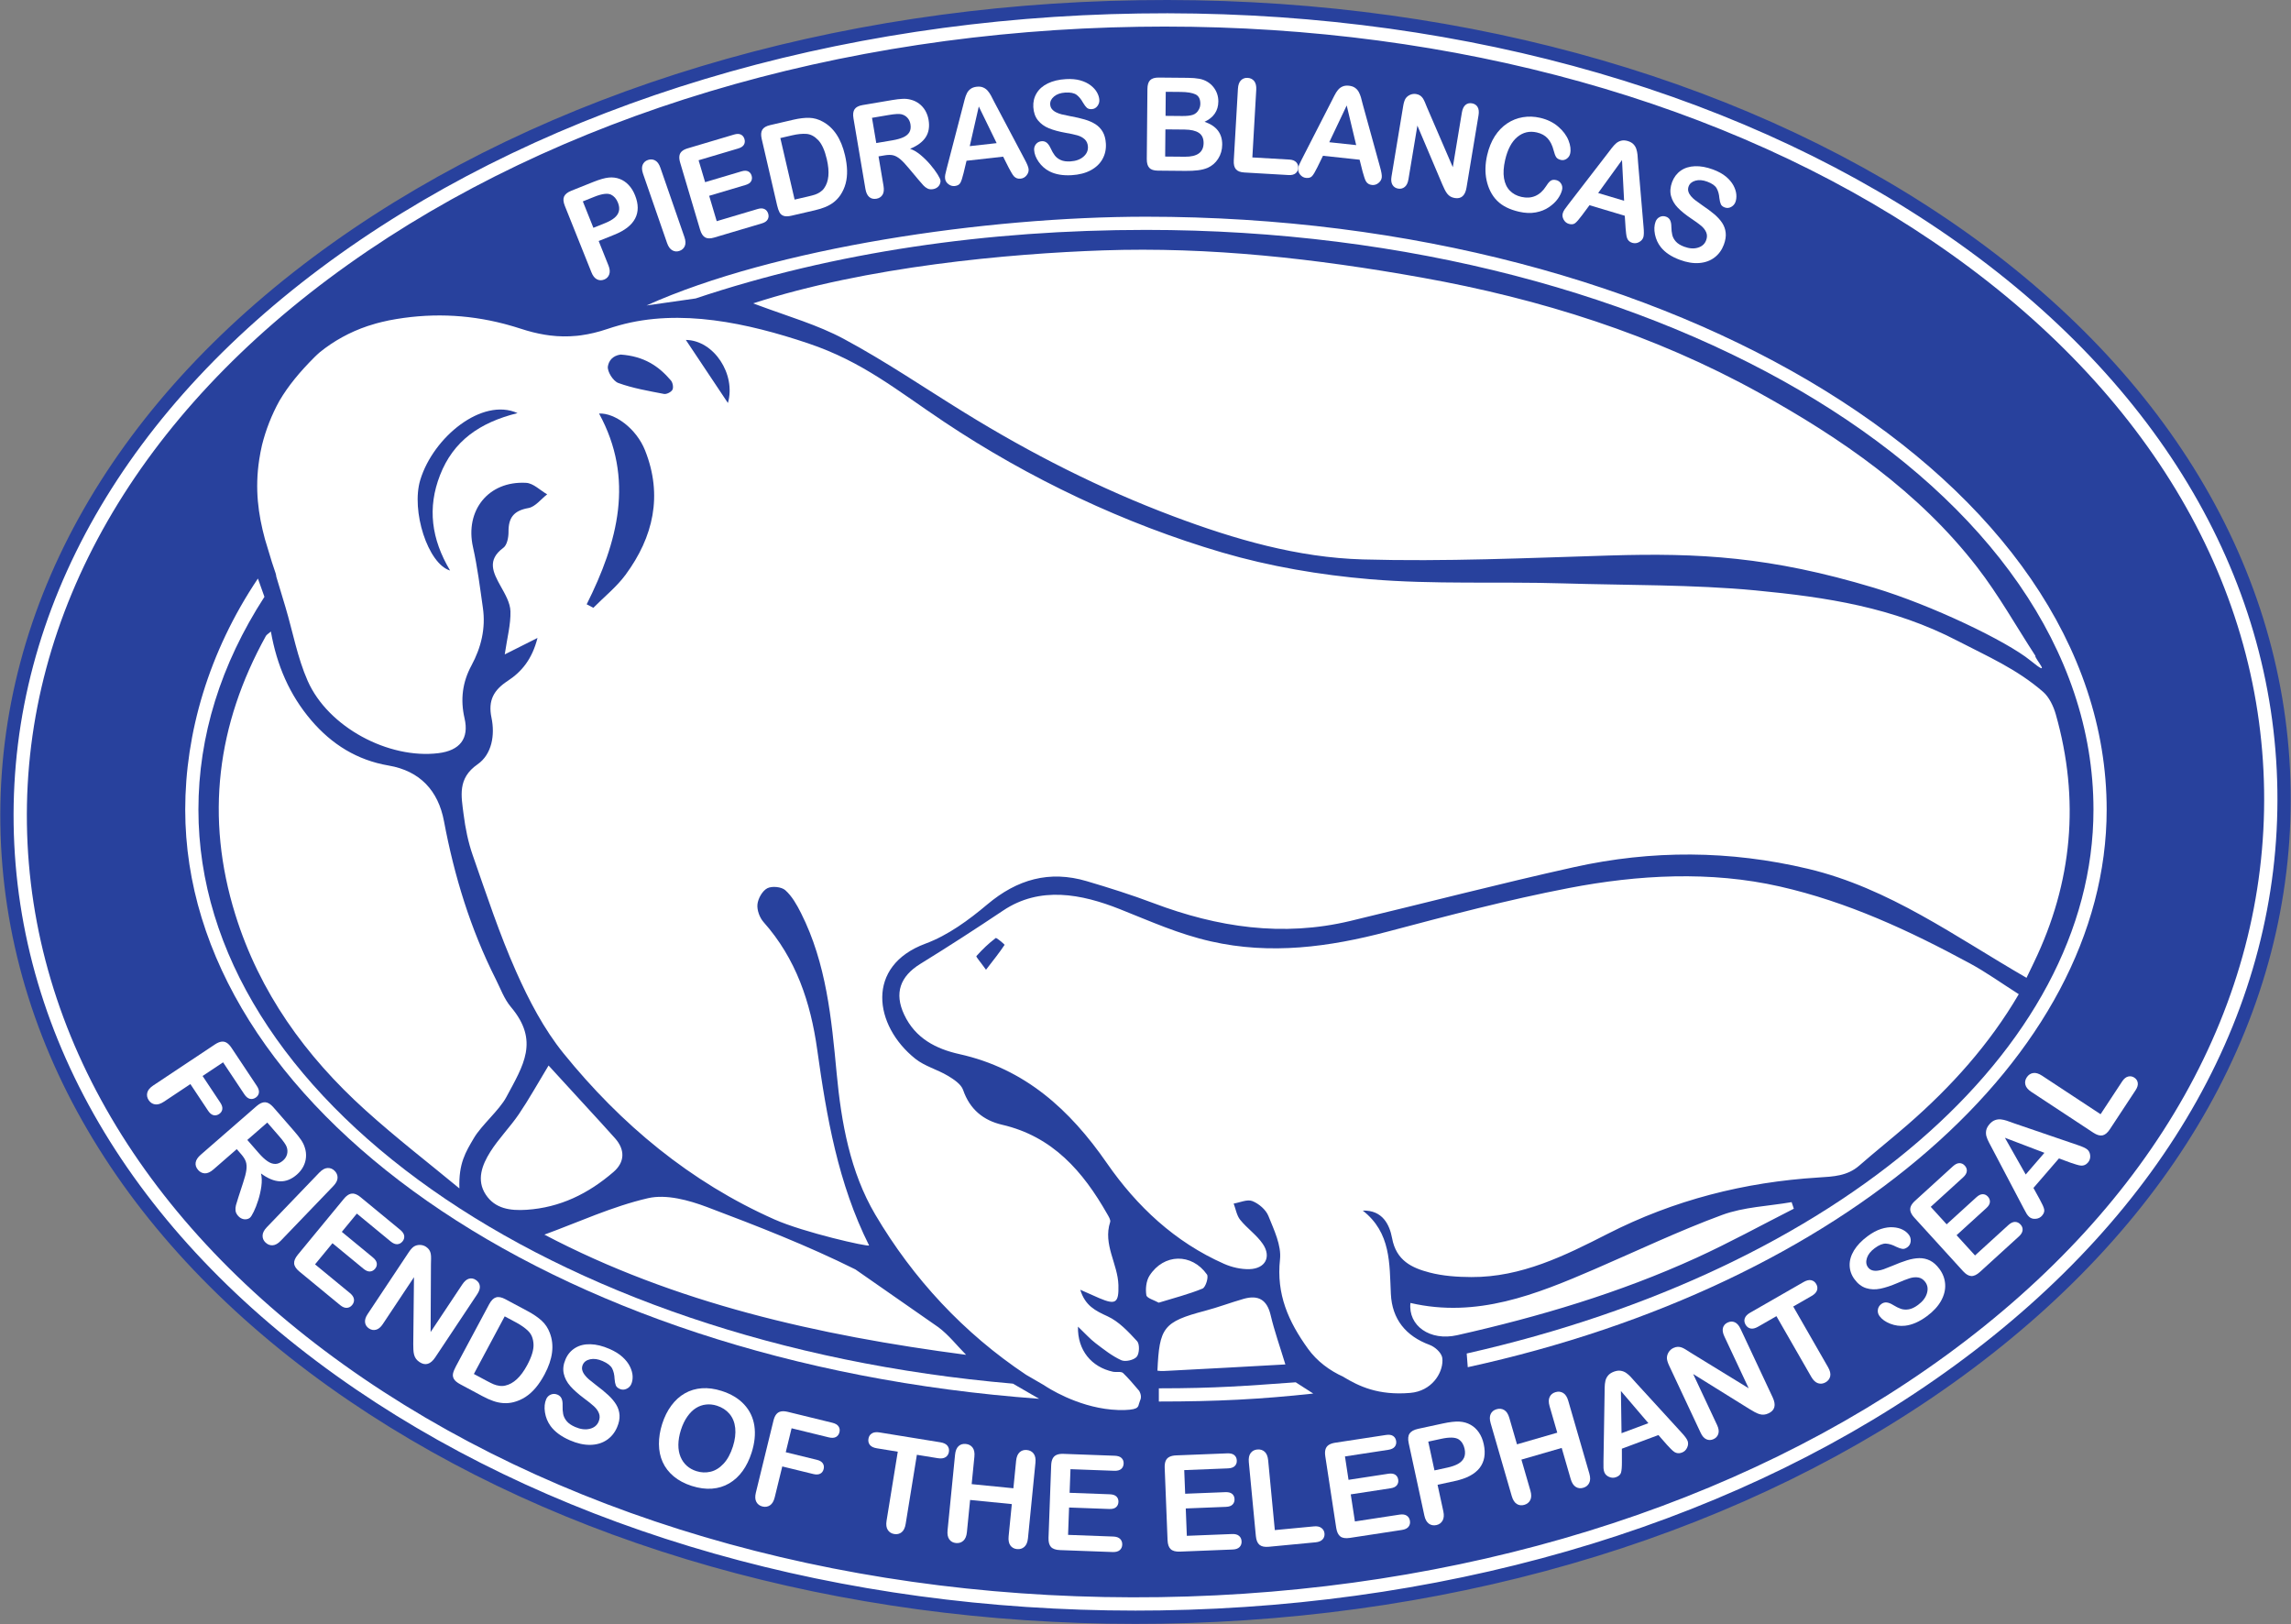 <?xml version="1.0" encoding="UTF-8" standalone="no"?>
<!-- Created with Inkscape (http://www.inkscape.org/) -->

<svg
   version="1.1"
   id="svg1"
   width="542.501"
   height="384.591"
   viewBox="0 0 542.501 384.591"
   xmlns="http://www.w3.org/2000/svg"
   xmlns:svg="http://www.w3.org/2000/svg">
  <rect x="0" y="0" width="542.501" height="384.591" fill="#808080" stroke="none"/>
  <defs
     id="defs1">
    <clipPath
       clipPathUnits="userSpaceOnUse"
       id="clipPath2">
      <path
         d="M 0,792 H 612 V 0 H 0 Z"
         transform="translate(-307.942,-256.279)"
         id="path2" />
    </clipPath>
    <clipPath
       clipPathUnits="userSpaceOnUse"
       id="clipPath4">
      <path
         d="M 0,792 H 612 V 0 H 0 Z"
         transform="translate(-358.848,-300.939)"
         id="path4" />
    </clipPath>
    <clipPath
       clipPathUnits="userSpaceOnUse"
       id="clipPath6">
      <path
         d="M 0,792 H 612 V 0 H 0 Z"
         transform="translate(-208.276,-467.715)"
         id="path6" />
    </clipPath>
    <clipPath
       clipPathUnits="userSpaceOnUse"
       id="clipPath8">
      <path
         d="M 0,792 H 612 V 0 H 0 Z"
         transform="translate(-176.53,-455.944)"
         id="path8" />
    </clipPath>
    <clipPath
       clipPathUnits="userSpaceOnUse"
       id="clipPath10">
      <path
         d="M 0,792 H 612 V 0 H 0 Z"
         transform="translate(-212.102,-478.188)"
         id="path10" />
    </clipPath>
    <clipPath
       clipPathUnits="userSpaceOnUse"
       id="clipPath12">
      <path
         d="M 0,792 H 612 V 0 H 0 Z"
         transform="translate(-223.689,-480.785)"
         id="path12" />
    </clipPath>
    <clipPath
       clipPathUnits="userSpaceOnUse"
       id="clipPath14">
      <path
         d="M 0,792 H 612 V 0 H 0 Z"
         transform="translate(-278.721,-374.573)"
         id="path14" />
    </clipPath>
    <clipPath
       clipPathUnits="userSpaceOnUse"
       id="clipPath16">
      <path
         d="M 0,792 H 612 V 0 H 0 Z"
         transform="translate(-440.666,-341.417)"
         id="path16" />
    </clipPath>
    <clipPath
       clipPathUnits="userSpaceOnUse"
       id="clipPath18">
      <path
         d="M 0,792 H 612 V 0 H 0 Z"
         transform="translate(-308.719,-535.253)"
         id="path18" />
    </clipPath>
    <clipPath
       clipPathUnits="userSpaceOnUse"
       id="clipPath20">
      <path
         d="M 0,792 H 612 V 0 H 0 Z"
         transform="translate(-308.719,-535.253)"
         id="path20" />
    </clipPath>
    <clipPath
       clipPathUnits="userSpaceOnUse"
       id="clipPath22">
      <path
         d="M 0,792 H 612 V 0 H 0 Z"
         transform="translate(-362.556,-298.362)"
         id="path22" />
    </clipPath>
    <clipPath
       clipPathUnits="userSpaceOnUse"
       id="clipPath24">
      <path
         d="M 0,792 H 612 V 0 H 0 Z"
         transform="translate(-286.433,-292.751)"
         id="path24" />
    </clipPath>
    <clipPath
       clipPathUnits="userSpaceOnUse"
       id="clipPath26">
      <path
         d="M 0,792 H 612 V 0 H 0 Z"
         transform="translate(-307.694,-292.266)"
         id="path26" />
    </clipPath>
    <clipPath
       clipPathUnits="userSpaceOnUse"
       id="clipPath28">
      <path
         d="M 0,792 H 612 V 0 H 0 Z"
         transform="translate(-145.27,-346.839)"
         id="path28" />
    </clipPath>
    <clipPath
       clipPathUnits="userSpaceOnUse"
       id="clipPath30">
      <path
         d="M 0,792 H 612 V 0 H 0 Z"
         transform="translate(-151.443,-339.403)"
         id="path30" />
    </clipPath>
    <clipPath
       clipPathUnits="userSpaceOnUse"
       id="clipPath32">
      <path
         d="M 0,792 H 612 V 0 H 0 Z"
         transform="translate(-149.267,-323.212)"
         id="path32" />
    </clipPath>
    <clipPath
       clipPathUnits="userSpaceOnUse"
       id="clipPath34">
      <path
         d="M 0,792 H 612 V 0 H 0 Z"
         transform="translate(-171.259,-320.697)"
         id="path34" />
    </clipPath>
    <clipPath
       clipPathUnits="userSpaceOnUse"
       id="clipPath36">
      <path
         d="M 0,792 H 612 V 0 H 0 Z"
         transform="translate(-178.42,-316.668)"
         id="path36" />
    </clipPath>
    <clipPath
       clipPathUnits="userSpaceOnUse"
       id="clipPath38">
      <path
         d="M 0,792 H 612 V 0 H 0 Z"
         transform="translate(-191.519,-307.389)"
         id="path38" />
    </clipPath>
    <clipPath
       clipPathUnits="userSpaceOnUse"
       id="clipPath40">
      <path
         d="M 0,792 H 612 V 0 H 0 Z"
         transform="translate(-211.461,-287.658)"
         id="path40" />
    </clipPath>
    <clipPath
       clipPathUnits="userSpaceOnUse"
       id="clipPath42">
      <path
         d="M 0,792 H 612 V 0 H 0 Z"
         transform="translate(-232.048,-284.279)"
         id="path42" />
    </clipPath>
    <clipPath
       clipPathUnits="userSpaceOnUse"
       id="clipPath44">
      <path
         d="M 0,792 H 612 V 0 H 0 Z"
         transform="translate(-249.071,-285.901)"
         id="path44" />
    </clipPath>
    <clipPath
       clipPathUnits="userSpaceOnUse"
       id="clipPath46">
      <path
         d="M 0,792 H 612 V 0 H 0 Z"
         transform="translate(-268.436,-282.203)"
         id="path46" />
    </clipPath>
    <clipPath
       clipPathUnits="userSpaceOnUse"
       id="clipPath48">
      <path
         d="M 0,792 H 612 V 0 H 0 Z"
         transform="translate(-274.935,-282.471)"
         id="path48" />
    </clipPath>
    <clipPath
       clipPathUnits="userSpaceOnUse"
       id="clipPath50">
      <path
         d="M 0,792 H 612 V 0 H 0 Z"
         transform="translate(-299.766,-279.966)"
         id="path50" />
    </clipPath>
    <clipPath
       clipPathUnits="userSpaceOnUse"
       id="clipPath52">
      <path
         d="M 0,792 H 612 V 0 H 0 Z"
         transform="translate(-319.967,-280.392)"
         id="path52" />
    </clipPath>
    <clipPath
       clipPathUnits="userSpaceOnUse"
       id="clipPath54">
      <path
         d="M 0,792 H 612 V 0 H 0 Z"
         transform="translate(-327.107,-281.824)"
         id="path54" />
    </clipPath>
    <clipPath
       clipPathUnits="userSpaceOnUse"
       id="clipPath56">
      <path
         d="M 0,792 H 612 V 0 H 0 Z"
         transform="translate(-348.428,-283.687)"
         id="path56" />
    </clipPath>
    <clipPath
       clipPathUnits="userSpaceOnUse"
       id="clipPath58">
      <path
         d="M 0,792 H 612 V 0 H 0 Z"
         transform="translate(-357.81,-285.635)"
         id="path58" />
    </clipPath>
    <clipPath
       clipPathUnits="userSpaceOnUse"
       id="clipPath60">
      <path
         d="M 0,792 H 612 V 0 H 0 Z"
         transform="translate(-369.935,-289.37)"
         id="path60" />
    </clipPath>
    <clipPath
       clipPathUnits="userSpaceOnUse"
       id="clipPath62">
      <path
         d="M 0,792 H 612 V 0 H 0 Z"
         transform="translate(-389.866,-286.643)"
         id="path62" />
    </clipPath>
    <clipPath
       clipPathUnits="userSpaceOnUse"
       id="clipPath64">
      <path
         d="M 0,792 H 612 V 0 H 0 Z"
         transform="translate(-402.161,-300.929)"
         id="path64" />
    </clipPath>
    <clipPath
       clipPathUnits="userSpaceOnUse"
       id="clipPath66">
      <path
         d="M 0,792 H 612 V 0 H 0 Z"
         transform="translate(-423.623,-311.01)"
         id="path66" />
    </clipPath>
    <clipPath
       clipPathUnits="userSpaceOnUse"
       id="clipPath68">
      <path
         d="M 0,792 H 612 V 0 H 0 Z"
         transform="translate(-446.317,-315.818)"
         id="path68" />
    </clipPath>
    <clipPath
       clipPathUnits="userSpaceOnUse"
       id="clipPath70">
      <path
         d="M 0,792 H 612 V 0 H 0 Z"
         transform="translate(-450.529,-332.072)"
         id="path70" />
    </clipPath>
    <clipPath
       clipPathUnits="userSpaceOnUse"
       id="clipPath72">
      <path
         d="M 0,792 H 612 V 0 H 0 Z"
         transform="translate(-461.646,-332.581)"
         id="path72" />
    </clipPath>
    <clipPath
       clipPathUnits="userSpaceOnUse"
       id="clipPath74">
      <path
         d="M 0,792 H 612 V 0 H 0 Z"
         transform="translate(-464.544,-350.131)"
         id="path74" />
    </clipPath>
    <clipPath
       clipPathUnits="userSpaceOnUse"
       id="clipPath76">
      <path
         d="M 0,792 H 612 V 0 H 0 Z"
         transform="translate(-207.432,-506.203)"
         id="path76" />
    </clipPath>
    <clipPath
       clipPathUnits="userSpaceOnUse"
       id="clipPath78">
      <path
         d="M 0,792 H 612 V 0 H 0 Z"
         transform="translate(-220.354,-497.992)"
         id="path78" />
    </clipPath>
    <clipPath
       clipPathUnits="userSpaceOnUse"
       id="clipPath80">
      <path
         d="M 0,792 H 612 V 0 H 0 Z"
         transform="translate(-232.995,-514.785)"
         id="path80" />
    </clipPath>
    <clipPath
       clipPathUnits="userSpaceOnUse"
       id="clipPath82">
      <path
         d="M 0,792 H 612 V 0 H 0 Z"
         transform="translate(-240.472,-516.635)"
         id="path82" />
    </clipPath>
    <clipPath
       clipPathUnits="userSpaceOnUse"
       id="clipPath84">
      <path
         d="M 0,792 H 612 V 0 H 0 Z"
         transform="translate(-259.714,-520.729)"
         id="path84" />
    </clipPath>
    <clipPath
       clipPathUnits="userSpaceOnUse"
       id="clipPath86">
      <path
         d="M 0,792 H 612 V 0 H 0 Z"
         transform="translate(-274.11,-515.198)"
         id="path86" />
    </clipPath>
    <clipPath
       clipPathUnits="userSpaceOnUse"
       id="clipPath88">
      <path
         d="M 0,792 H 612 V 0 H 0 Z"
         transform="translate(-298.286,-515.652)"
         id="path88" />
    </clipPath>
    <clipPath
       clipPathUnits="userSpaceOnUse"
       id="clipPath90">
      <path
         d="M 0,792 H 612 V 0 H 0 Z"
         transform="translate(-308.919,-524.849)"
         id="path90" />
    </clipPath>
    <clipPath
       clipPathUnits="userSpaceOnUse"
       id="clipPath92">
      <path
         d="M 0,792 H 612 V 0 H 0 Z"
         transform="translate(-324.991,-525.203)"
         id="path92" />
    </clipPath>
    <clipPath
       clipPathUnits="userSpaceOnUse"
       id="clipPath94">
      <path
         d="M 0,792 H 612 V 0 H 0 Z"
         transform="translate(-337.958,-515.894)"
         id="path94" />
    </clipPath>
    <clipPath
       clipPathUnits="userSpaceOnUse"
       id="clipPath96">
      <path
         d="M 0,792 H 612 V 0 H 0 Z"
         transform="translate(-355.313,-522.097)"
         id="path96" />
    </clipPath>
    <clipPath
       clipPathUnits="userSpaceOnUse"
       id="clipPath98">
      <path
         d="M 0,792 H 612 V 0 H 0 Z"
         transform="translate(-379.306,-507.437)"
         id="path98" />
    </clipPath>
    <clipPath
       clipPathUnits="userSpaceOnUse"
       id="clipPath100">
      <path
         d="M 0,792 H 612 V 0 H 0 Z"
         transform="translate(-385.715,-506.874)"
         id="path100" />
    </clipPath>
    <clipPath
       clipPathUnits="userSpaceOnUse"
       id="clipPath102">
      <path
         d="M 0,792 H 612 V 0 H 0 Z"
         transform="translate(-408.033,-497.697)"
         id="path102" />
    </clipPath>
  </defs>
  <g
     id="layer-MC0"
     transform="translate(-135.847,-334.465)">
    <path
       id="path1"
       d="m 0,0 c -110.395,-1.662 -201.32,59.633 -202.507,138.481 -1.187,78.849 88.371,141.154 198.766,142.816 110.395,1.662 199.824,-57.949 201.01,-136.798 C 198.456,65.651 110.395,1.662 0,0"
       style="fill:#28419d;fill-opacity:1;fill-rule:nonzero;stroke:none"
       transform="matrix(1.333,0,0,-1.333,410.589,714.294)"
       clip-path="url(#clipPath2)" />
    <path
       id="path3"
       d="m 0,0 1.688,-0.694 c 0,0 -0.813,-3.816 -4.803,-7.556 -2.881,-2.701 -13.404,1.738 -19.047,4.42 -9.83,-1.259 -19.953,-2.022 -30.324,-2.178 -0.536,-0.008 -1.064,0.006 -1.598,0.001 0.463,-0.881 0.844,-1.867 0.844,-2.742 0,-2.244 -2.494,-3.491 -6.983,-3.491 -3.205,0 -9.481,4.274 -12.817,6.723 -82.408,4.969 -146.805,46.977 -147.59,99.099 -0.198,13.206 3.749,25.876 11.023,37.573 -0.364,4.317 -1.279,12.398 -3.324,17.852 -2.906,7.748 1.937,15.98 5.327,23.727 3.389,7.748 24.695,18.401 38.737,13.075 14.043,-5.327 16.464,-2.422 25.18,-0.485 4.873,1.083 8.634,0.647 11.051,0.056 22.984,7.771 49.188,12.388 77.076,12.807 92.015,1.386 167.296,-43.202 168.145,-99.589 C 113.265,53.471 66.044,14.49 0,0"
       style="fill:#ffffff;fill-opacity:1;fill-rule:nonzero;stroke:none"
       transform="matrix(1.333,0,0,-1.333,478.464,654.748)"
       clip-path="url(#clipPath4)" />
    <path
       id="path5"
       d="m 0,0 c 6.34,-11.601 3.351,-22.798 -2.199,-33.889 0.395,-0.205 0.79,-0.411 1.185,-0.617 1.929,1.95 4.129,3.701 5.737,5.886 4.929,6.702 6.625,14.086 3.456,22.059 C 6.618,-2.633 2.778,0.136 0,0"
       style="fill:#28419d;fill-opacity:1;fill-rule:nonzero;stroke:none"
       transform="matrix(1.333,0,0,-1.333,277.702,432.38)"
       clip-path="url(#clipPath6)" />
    <path
       id="path7"
       d="M 0,0 C -1.673,-5.487 1.346,-14.93 5.292,-16.113 1.957,-10.516 1.234,-4.978 3.508,0.843 5.864,6.876 10.486,10.161 17.273,11.852 10.99,14.68 2.312,7.585 0,0"
       style="fill:#28419d;fill-opacity:1;fill-rule:nonzero;stroke:none"
       transform="matrix(1.333,0,0,-1.333,235.373,448.075)"
       clip-path="url(#clipPath8)" />
    <path
       id="path9"
       d="m 0,0 c -1.487,-0.21 -2.105,-1.168 -2.258,-2.097 -0.148,-0.897 0.933,-2.619 1.848,-2.951 2.6,-0.945 5.382,-1.415 8.117,-1.945 0.461,-0.089 1.282,0.331 1.503,0.746 0.213,0.4 0.054,1.26 -0.269,1.64 C 6.796,-2.083 4.2,-0.294 0,0"
       style="fill:#28419d;fill-opacity:1;fill-rule:nonzero;stroke:none"
       transform="matrix(1.333,0,0,-1.333,282.803,418.416)"
       clip-path="url(#clipPath10)" />
    <path
       id="path11"
       d="M 0,0 C 2.5,-3.748 5.037,-7.551 7.473,-11.203 8.938,-6.103 4.981,-0.06 0,0"
       style="fill:#28419d;fill-opacity:1;fill-rule:nonzero;stroke:none"
       transform="matrix(1.333,0,0,-1.333,298.252,414.953)"
       clip-path="url(#clipPath12)" />
    <path
       id="path13"
       d="m 0,0 c -1.248,-0.942 -2.392,-2.04 -3.433,-3.21 -0.099,-0.112 0.718,-1.038 1.709,-2.425 1.437,1.86 2.427,3.108 3.305,4.43 C 1.611,-1.16 0.15,0.113 0,0"
       style="fill:#28419d;fill-opacity:1;fill-rule:nonzero;stroke:none"
       transform="matrix(1.333,0,0,-1.333,371.628,556.57)"
       clip-path="url(#clipPath14)" />
    <path
       id="path15"
       d="m 0,0 c -2.826,-2.458 -5.761,-4.791 -8.582,-7.255 -2.123,-1.855 -4.577,-1.949 -7.257,-2.116 -13.134,-0.817 -25.65,-3.99 -37.452,-10.012 -7.601,-3.879 -15.33,-7.712 -24.194,-7.673 -2.484,0.011 -5.043,0.183 -7.43,0.806 -3.146,0.821 -5.921,2.117 -6.655,6.087 -0.441,2.381 -1.671,5.027 -5.215,4.914 5.035,-3.917 4.739,-9.433 4.995,-14.809 0.214,-4.505 2.675,-7.49 6.882,-9.044 0.925,-0.341 1.999,-1.299 2.224,-2.173 0.035,-0.187 0.056,-0.369 0.059,-0.582 0.024,-2.324 -1.935,-5.453 -5.714,-5.775 -5.713,-0.486 -9.135,1.193 -11.853,2.827 -0.003,0.002 -0.012,0.005 -0.017,0.007 0.011,0.001 0.022,0.003 0.034,0.004 -2.525,1.126 -4.762,2.821 -6.329,4.995 -3.508,4.87 -5.648,9.702 -4.978,15.89 0.269,2.483 -1.069,5.237 -2.063,7.713 -0.446,1.112 -1.706,2.186 -2.849,2.638 -0.907,0.358 -2.2,-0.259 -3.321,-0.443 0.372,-0.973 0.537,-2.111 1.158,-2.884 1.225,-1.524 2.935,-2.688 4.02,-4.288 1.564,-2.307 0.439,-4.395 -2.381,-4.476 -1.497,-0.042 -3.123,0.333 -4.503,0.943 -8.736,3.867 -15.482,10.19 -20.837,17.918 -6.565,9.475 -14.537,16.749 -26.184,19.335 -4.131,0.917 -7.828,2.795 -9.806,7.017 -1.785,3.809 -0.727,6.789 2.88,9.014 5.047,3.114 9.787,6.18 14.714,9.477 6.544,4.379 13.896,2.948 20.698,0.249 5.586,-2.217 10.399,-4.416 16.209,-5.736 10.594,-2.406 21.031,-1.009 31.422,1.746 10.751,2.85 21.264,5.631 32.17,7.731 12.285,2.365 25.151,3.069 37.467,0.273 12.037,-2.733 22.984,-7.832 33.7,-13.626 2.971,-1.606 5.734,-3.595 8.741,-5.503 C 14.543,14.282 7.746,6.737 0,0 m -37.575,-23.667 c -13.603,-6.203 -27.873,-10.437 -42.434,-13.715 -4.845,-1.091 -8.742,1.685 -8.304,5.727 11.775,-2.735 22.269,1.487 32.711,5.996 7.536,3.254 14.964,6.802 22.655,9.638 3.869,1.426 8.217,1.557 12.348,2.274 0.13,-0.389 0.261,-0.778 0.392,-1.167 -5.783,-2.932 -11.474,-6.066 -17.368,-8.753 m -93.539,-20.023 c -0.702,-0.035 -1.449,-0.11 -2.144,0.009 0.349,7.628 1,8.671 8.46,10.635 2.308,0.607 4.549,1.463 6.845,2.118 2.585,0.738 4.157,-0.124 4.806,-2.889 0.659,-2.806 1.638,-5.537 2.616,-8.758 -7.043,-0.389 -13.812,-0.777 -20.583,-1.115 m -4.113,13.419 c -0.178,1.113 -0.031,2.542 0.564,3.467 2.531,3.939 7.492,4.04 10.205,0.206 0.326,-0.46 -0.238,-2.278 -0.786,-2.502 -2.457,-1.008 -5.058,-1.666 -7.785,-2.506 -0.798,0.454 -2.113,0.797 -2.198,1.335 m -1.131,-18.759 c -0.007,-0.015 -0.114,-0.349 -0.121,-0.364 -0.251,-0.57 0.125,-1.191 -2.553,-1.277 -6.495,-0.208 -12.263,3.074 -13.913,4.109 0.002,0 0.004,0 0.006,0 -0.186,0.115 -0.329,0.207 -0.404,0.257 -0.021,0.015 -0.024,0.017 -0.036,0.025 -0.015,0.01 -0.038,0.026 -0.038,0.026 l -3.178,1.845 c -0.002,10e-4 -0.005,0.003 -0.007,0.005 -11.065,7.378 -20.051,17.052 -26.778,28.445 -4.463,7.558 -6.033,16.31 -6.859,25.079 -0.92,9.755 -1.824,19.528 -6.332,28.479 -0.738,1.466 -1.597,2.996 -2.79,4.062 -0.681,0.609 -2.376,0.775 -3.201,0.346 -0.874,-0.454 -1.635,-1.81 -1.748,-2.847 -0.11,-1.017 0.383,-2.372 1.084,-3.16 5.766,-6.487 8.358,-14.24 9.531,-22.656 1.666,-11.948 3.714,-23.812 9.216,-34.781 -0.164,-0.283 -11.588,2.302 -16.807,4.618 -14.954,6.635 -27.265,16.887 -37.479,29.508 -3.477,4.296 -6.142,9.407 -8.403,14.489 -2.986,6.712 -5.287,13.735 -7.717,20.682 -0.819,2.342 -1.318,4.836 -1.63,7.303 -0.405,3.209 -1.115,6.359 2.471,8.849 2.58,1.792 3.126,5.241 2.486,8.294 -0.645,3.078 0.417,4.919 2.86,6.519 2.517,1.648 4.356,3.872 5.316,7.645 -2.217,-1.114 -3.707,-1.862 -5.822,-2.925 0.435,2.971 1.077,5.323 1.015,7.656 -0.04,1.512 -0.967,3.076 -1.747,4.477 -1.352,2.429 -2.47,4.63 0.494,6.811 0.66,0.485 0.918,1.871 0.909,2.838 -0.023,2.515 0.947,3.758 3.537,4.217 1.216,0.215 2.227,1.586 3.331,2.434 -1.243,0.711 -2.455,1.97 -3.733,2.042 -6.721,0.381 -10.905,-4.928 -9.445,-11.419 0.798,-3.55 1.243,-7.183 1.758,-10.792 0.519,-3.634 -0.305,-7.034 -2.037,-10.243 -1.599,-2.963 -1.991,-6.044 -1.223,-9.366 0.837,-3.626 -0.845,-5.734 -4.653,-6.199 -8.83,-1.079 -19.57,4.596 -23.213,12.844 -1.824,4.129 -2.638,8.702 -3.937,13.065 -0.54,1.815 -1.088,3.628 -1.636,5.441 -0.024,0.208 -0.056,0.407 -0.112,0.573 -0.228,0.676 -0.452,1.347 -0.672,2.017 -0.413,1.363 -0.826,2.727 -1.239,4.091 -1.182,4.377 -1.82,8.864 -1.006,14.153 0.136,0.886 0.301,1.733 0.49,2.552 0.674,2.697 1.708,5.354 3.09,7.851 1.58,2.688 3.634,5.159 6.226,7.75 0.31,0.311 0.633,0.605 0.96,0.89 2.435,1.965 5.269,3.561 8.499,4.648 0.455,0.149 0.91,0.289 1.364,0.417 0.081,0.023 0.161,0.048 0.243,0.07 0.296,0.081 0.59,0.153 0.884,0.226 0.428,0.102 0.855,0.205 1.295,0.291 6.988,1.351 13.749,1.118 20.391,-0.602 0.19,-0.049 0.373,-0.1 0.559,-0.15 0.819,-0.223 1.637,-0.464 2.453,-0.731 1.46,-0.48 2.875,-0.836 4.277,-1.066 0.313,-0.057 0.62,-0.1 0.922,-0.133 1.555,-0.193 3.103,-0.22 4.683,-0.067 0.101,0.01 0.202,0.019 0.301,0.03 0.145,0.016 0.291,0.034 0.437,0.054 0.045,0.006 0.09,0.012 0.135,0.019 1.479,0.205 2.992,0.563 4.575,1.099 0.72,0.243 1.44,0.465 2.161,0.666 10.828,3.025 22.793,0.414 33.55,-3.196 9.717,-3.261 15.827,-8.383 24.19,-13.965 15.058,-10.051 32.049,-18.114 49.376,-23.192 8.41,-2.465 17.41,-3.994 26.185,-4.738 11.421,-0.97 22.945,-0.399 34.414,-0.748 11.053,-0.337 23.186,-0.195 34.165,-1.247 12.679,-1.216 24.394,-2.992 35.91,-8.978 5.248,-2.728 10.447,-4.95 15.171,-9.056 1.032,-0.896 1.819,-2.516 2.226,-3.95 4.314,-15.173 2.978,-29.881 -3.873,-44.09 -0.439,-0.912 -0.877,-1.825 -1.317,-2.739 -12.613,7.273 -24.381,15.938 -38.835,19.369 -13.86,3.291 -27.723,3.358 -41.544,0.29 -13.304,-2.952 -26.5,-6.387 -39.755,-9.561 -11.998,-2.873 -23.581,-1.129 -34.956,3.168 -3.886,1.467 -7.86,2.72 -11.845,3.899 -6.647,1.967 -12.37,0.337 -17.687,-4.139 -3.294,-2.772 -6.985,-5.479 -10.965,-6.952 -10.71,-3.962 -9.173,-14.571 -1.811,-20.45 1.666,-1.33 3.914,-1.908 5.778,-3.023 1.056,-0.632 2.358,-1.489 2.717,-2.531 1.184,-3.442 3.615,-5.403 6.916,-6.166 9.005,-2.081 14.382,-8.305 18.678,-15.852 0.254,-0.447 0.649,-1.055 0.523,-1.44 -1.303,-3.986 1.368,-7.424 1.469,-11.203 0.084,-3.152 -0.474,-3.552 -3.382,-2.318 -1.007,0.428 -2.002,0.884 -3.394,1.5 0.858,-2.84 2.682,-3.726 4.849,-4.718 2.015,-0.924 3.696,-2.739 5.245,-4.417 0.481,-0.521 0.42,-2.194 -0.067,-2.769 -0.503,-0.594 -2.029,-0.938 -2.75,-0.609 -1.647,0.752 -3.119,1.924 -4.578,3.036 -0.958,0.729 -1.768,1.651 -3.108,2.929 -0.097,-4.222 2.413,-7.181 6.2,-8.012 0.606,-0.133 1.47,0.099 1.822,-0.242 0.959,-0.929 1.825,-1.953 2.694,-2.974 0.056,-0.066 0.112,-0.131 0.168,-0.196 0.233,-0.425 0.467,-1.097 0.131,-1.749 m -105.799,29.513 c 6.018,2.199 12.054,5.004 18.399,6.471 3.232,0.748 7.234,-0.344 10.518,-1.583 8.909,-3.361 17.827,-6.832 26.336,-11.073 l 14.739,-10.267 c 1.834,-1.372 3.289,-3.251 4.916,-4.899 -26.345,3.453 -51.762,9.181 -74.908,21.351 m -10.411,7.098 c -1.713,2.591 -0.651,5.302 0.804,7.613 1.487,2.362 3.507,4.382 5.078,6.698 1.781,2.625 3.322,5.413 5.27,8.629 2.468,-2.694 4.62,-5.039 6.769,-7.388 1.683,-1.841 3.384,-3.668 5.037,-5.535 1.826,-2.062 1.742,-4.249 -0.281,-5.993 -4.447,-3.835 -9.469,-6.327 -15.455,-6.713 -2.88,-0.186 -5.567,0.186 -7.222,2.689 m -21.413,15.033 c -10.616,9.59 -18.785,20.903 -23.085,34.726 -5.372,17.272 -3.277,33.737 5.427,49.469 0.136,0.246 0.438,0.4 0.895,0.8 1.051,-6.01 3.327,-11.278 7.181,-15.786 3.64,-4.256 8.127,-7.062 13.728,-8.018 5.593,-0.954 8.826,-4.486 9.839,-9.886 1.833,-9.772 4.716,-19.171 9.199,-28.059 0.845,-1.675 1.499,-3.534 2.684,-4.935 5.103,-6.037 2.22,-10.359 -0.821,-16.037 -1.221,-2.281 -4.418,-4.994 -5.735,-7.232 -1.466,-2.491 -2.744,-4.489 -2.589,-8.965 -5.295,4.385 -11.204,8.938 -16.723,13.923 m 131.026,152.696 c 19.012,0.658 37.898,-1.471 56.658,-4.83 21.059,-3.771 41.262,-10.136 59.932,-20.471 14.565,-8.063 28.351,-17.553 38.722,-30.966 3.833,-4.957 6.923,-10.486 10.352,-15.754 -0.301,-0.273 3.305,-4.249 -0.904,-0.818 -4.21,3.43 -17.528,9.833 -27.788,12.917 -18.412,5.534 -31.008,6.208 -46.98,5.725 -14.605,-0.442 -29.233,-1.111 -43.823,-0.697 -11.58,0.329 -22.743,3.565 -33.656,7.665 -13.022,4.893 -25.307,11.145 -37.109,18.429 -7.128,4.398 -14.074,9.136 -21.442,13.087 -4.622,2.477 -9.785,3.959 -15.143,5.954 -0.256,0.109 -0.561,0.224 -0.936,0.348 20.21,6.567 45.495,8.836 62.117,9.411 m 176,-99.295 c 0,56.945 -75.559,103.107 -168.764,103.107 -28.725,0 -55.769,-4.389 -79.446,-12.123 -5.944,-0.081 -12.252,-1.003 -15.406,-1.989 -5.187,-1.621 -9.401,-1.621 -13.616,-0.972 -4.214,0.648 -15.236,6.321 -30.472,1.134 -15.237,-5.187 -20.462,-18.512 -21.396,-25.448 -1.135,-8.428 -0.274,-14.593 3.932,-23.861 0,0 -0.003,-0.355 0.094,-0.467 -8.34,-12.212 -12.455,-25.322 -12.455,-39.381 0,-51.703 62.29,-94.514 143.52,-101.959 0.784,-0.748 2.716,-1.82 4.183,-2.782 0,0 10.144,-5.337 16.331,-5.632 9.32,-0.446 7.375,7.273 7.375,7.273 l -0.173,0.012 c 8.672,0.076 17.185,0.551 25.493,1.398 0.338,-0.306 0.704,-0.619 1.105,-0.936 0.014,-0.011 0.028,-0.022 0.042,-0.033 2.808,-2.206 7.154,-4.51 13.163,-4.635 11.671,-0.243 13.616,5.349 14.102,7.051 0.195,0.683 0.035,1.834 -0.317,2.969 65.647,14.121 112.705,52.337 112.705,97.274"
       style="fill:#28419d;fill-opacity:1;fill-rule:nonzero;stroke:none"
       transform="matrix(1.333,0,0,-1.333,587.555,600.777)"
       clip-path="url(#clipPath16)" />
    <path
       id="path17"
       d="m 0,0 c -1.493,0 -2.983,-0.012 -4.482,-0.035 -53.244,-0.801 -102.926,-15.726 -139.894,-42.026 -37.025,-26.34 -57.108,-61.285 -56.548,-98.395 0.559,-37.247 21.608,-71.878 59.269,-97.518 37.771,-25.715 87.732,-39.44 140.844,-38.641 52.988,0.797 102.396,16.016 139.122,42.851 36.56,26.714 56.385,61.963 55.823,99.254 -0.56,37.201 -21.341,71.534 -58.514,96.672 C 99.438,-13.37 51.426,0 0,0 m -5.187,-281.365 c -52.364,0 -101.615,13.955 -139.124,39.492 -38.965,26.528 -60.746,62.52 -61.331,101.345 -0.583,38.709 20.206,75.044 58.532,102.311 37.737,26.848 88.366,42.083 142.558,42.9 54.034,0.838 104.79,-12.899 142.814,-38.613 38.488,-26.028 60.007,-61.723 60.589,-100.509 0.585,-38.864 -19.926,-75.492 -57.758,-103.134 -37.506,-27.406 -87.877,-42.947 -141.835,-43.759 -1.483,-0.022 -2.966,-0.033 -4.445,-0.033"
       style="fill:#ffffff;fill-opacity:1;fill-rule:nonzero;stroke:none"
       transform="matrix(1.333,0,0,-1.333,411.625,342.329)"
       clip-path="url(#clipPath18)" />
    <path
       id="path19"
       d="m 0,0 c -1.493,0 -2.983,-0.012 -4.482,-0.035 -53.244,-0.801 -102.926,-15.726 -139.894,-42.026 -37.025,-26.34 -57.108,-61.285 -56.548,-98.395 0.559,-37.247 21.608,-71.878 59.269,-97.518 37.771,-25.715 87.732,-39.44 140.844,-38.641 52.988,0.797 102.396,16.016 139.122,42.851 36.56,26.714 56.385,61.963 55.823,99.254 -0.56,37.201 -21.341,71.534 -58.514,96.672 C 99.438,-13.37 51.426,0 0,0 Z m -5.187,-281.365 c -52.364,0 -101.615,13.955 -139.124,39.492 -38.965,26.528 -60.746,62.52 -61.331,101.345 -0.583,38.709 20.206,75.044 58.532,102.311 37.737,26.848 88.366,42.083 142.558,42.9 54.034,0.838 104.79,-12.899 142.814,-38.613 38.488,-26.028 60.007,-61.723 60.589,-100.509 0.585,-38.864 -19.926,-75.492 -57.758,-103.134 -37.506,-27.406 -87.877,-42.947 -141.835,-43.759 -1.483,-0.022 -2.966,-0.033 -4.445,-0.033 z"
       style="fill:none;stroke:#28419d;stroke-width:2.359;stroke-linecap:butt;stroke-linejoin:miter;stroke-miterlimit:10;stroke-dasharray:none;stroke-opacity:1"
       transform="matrix(1.333,0,0,-1.333,411.625,342.329)"
       clip-path="url(#clipPath20)" />
    <path
       id="path21"
       d="m 0,0 -0.187,2.431 c 65.878,14.867 111.339,53.672 111.339,96.611 0,56.778 -75.504,102.972 -168.31,102.972 -28.167,0 -55.431,-3.949 -79.999,-12.176 l -8.729,-1.247 c 22.694,10.225 60.31,15.766 88.728,15.766 94.099,0 170.655,-47.243 170.655,-105.315 C 113.497,54.982 66.771,14.589 0,0"
       style="fill:#ffffff;fill-opacity:1;fill-rule:nonzero;stroke:none"
       transform="matrix(1.333,0,0,-1.333,483.407,658.184)"
       clip-path="url(#clipPath22)" />
    <path
       id="path23"
       d="m 0,0 c -87.628,6.39 -151.691,52.396 -151.691,104.653 0,13.505 4.122,27.953 12.913,41.045 l 1.158,-3.246 c -7.781,-12.036 -11.727,-24.753 -11.727,-37.799 0,-51.031 62.204,-94.866 144.694,-101.963 z"
       style="fill:#ffffff;fill-opacity:1;fill-rule:nonzero;stroke:none"
       transform="matrix(1.333,0,0,-1.333,381.911,665.666)"
       clip-path="url(#clipPath24)" />
    <path
       id="path25"
       d="m 0,0 v 2.343 c 10.241,0 15.585,0.449 24.313,1.072 L 27.424,1.413 C 18.02,0.396 10.331,0 0,0"
       style="fill:#ffffff;fill-opacity:1;fill-rule:nonzero;stroke:none"
       transform="matrix(1.333,0,0,-1.333,410.258,666.312)"
       clip-path="url(#clipPath26)" />
    <path
       id="path27"
       d="m 0,0 -3.766,5.661 -3.643,-2.424 3.147,-4.731 c 0.291,-0.439 0.411,-0.833 0.356,-1.179 -0.053,-0.348 -0.246,-0.631 -0.574,-0.852 -0.331,-0.218 -0.667,-0.283 -1.008,-0.193 -0.339,0.09 -0.655,0.351 -0.94,0.782 l -3.147,4.734 -4.693,-3.122 c -0.597,-0.396 -1.128,-0.556 -1.592,-0.481 -0.467,0.078 -0.84,0.323 -1.118,0.742 -0.284,0.426 -0.369,0.87 -0.256,1.331 0.115,0.462 0.466,0.89 1.055,1.281 L -5.22,8.838 c 0.414,0.275 0.795,0.438 1.138,0.491 C -3.738,9.382 -3.42,9.317 -3.126,9.136 -2.833,8.953 -2.55,8.66 -2.281,8.254 L 2.224,1.479 C 2.53,1.023 2.653,0.614 2.597,0.256 2.54,-0.103 2.347,-0.391 2.018,-0.612 1.68,-0.835 1.336,-0.905 0.983,-0.817 0.632,-0.73 0.303,-0.459 0,0"
       style="fill:#ffffff;fill-opacity:1;fill-rule:nonzero;stroke:none"
       transform="matrix(1.333,0,0,-1.333,193.694,593.547)"
       clip-path="url(#clipPath28)" />
    <path
       id="path29"
       d="m 0,0 -2.091,2.402 -3.545,-3.089 2.031,-2.332 c 0.544,-0.624 1.055,-1.103 1.537,-1.434 0.478,-0.333 0.947,-0.496 1.404,-0.494 0.456,0.003 0.915,0.203 1.371,0.6 0.359,0.313 0.594,0.677 0.71,1.095 0.115,0.419 0.1,0.848 -0.046,1.286 C 1.236,-1.549 0.78,-0.893 0,0 m -6.717,-3.232 -0.794,0.913 -4.145,-3.61 c -0.544,-0.474 -1.05,-0.705 -1.517,-0.69 -0.466,0.015 -0.867,0.216 -1.203,0.599 -0.361,0.417 -0.506,0.855 -0.436,1.317 0.072,0.463 0.368,0.922 0.89,1.376 l 9.926,8.645 c 0.564,0.491 1.08,0.719 1.552,0.689 0.471,-0.032 0.95,-0.328 1.439,-0.89 L 2.68,0.885 C 3.189,0.301 3.6,-0.221 3.911,-0.677 4.222,-1.136 4.448,-1.597 4.583,-2.063 4.766,-2.615 4.831,-3.184 4.784,-3.768 4.739,-4.355 4.573,-4.912 4.295,-5.436 4.016,-5.962 3.64,-6.428 3.172,-6.837 2.209,-7.677 1.206,-8.076 0.16,-8.035 c -1.045,0.04 -2.166,0.504 -3.364,1.394 0.155,-0.677 0.178,-1.435 0.063,-2.274 -0.116,-0.84 -0.301,-1.663 -0.555,-2.465 -0.255,-0.802 -0.521,-1.487 -0.799,-2.051 -0.276,-0.564 -0.497,-0.917 -0.662,-1.06 -0.168,-0.148 -0.384,-0.241 -0.647,-0.279 -0.261,-0.037 -0.522,-0.005 -0.78,0.098 -0.261,0.103 -0.496,0.276 -0.709,0.522 -0.256,0.29 -0.401,0.596 -0.437,0.915 -0.035,0.318 -0.007,0.642 0.078,0.97 0.088,0.326 0.228,0.792 0.426,1.394 l 0.833,2.56 c 0.313,0.93 0.509,1.69 0.586,2.276 0.078,0.587 0.046,1.086 -0.095,1.495 -0.14,0.411 -0.414,0.847 -0.815,1.308"
       style="fill:#ffffff;fill-opacity:1;fill-rule:nonzero;stroke:none"
       transform="matrix(1.333,0,0,-1.333,201.924,603.462)"
       clip-path="url(#clipPath30)" />
    <path
       id="path31"
       d="m 0,0 9.337,9.718 c 0.486,0.504 0.965,0.774 1.436,0.805 0.472,0.032 0.888,-0.126 1.251,-0.474 C 12.398,9.69 12.581,9.274 12.573,8.8 12.566,8.329 12.318,7.837 11.826,7.326 L 2.487,-2.389 C 1.998,-2.901 1.514,-3.172 1.04,-3.202 0.567,-3.229 0.143,-3.066 -0.233,-2.705 -0.589,-2.362 -0.762,-1.951 -0.747,-1.474 -0.735,-0.995 -0.486,-0.504 0,0"
       style="fill:#ffffff;fill-opacity:1;fill-rule:nonzero;stroke:none"
       transform="matrix(1.333,0,0,-1.333,199.022,625.051)"
       clip-path="url(#clipPath32)" />
    <path
       id="path33"
       d="M 0,0 -6,4.942 -8.67,1.7 -3.144,-2.851 c 0.406,-0.336 0.634,-0.677 0.682,-1.025 0.05,-0.349 -0.048,-0.672 -0.296,-0.973 -0.248,-0.301 -0.546,-0.464 -0.9,-0.489 -0.353,-0.027 -0.737,0.131 -1.148,0.469 l -5.526,4.551 -3.094,-3.756 6.208,-5.112 c 0.419,-0.344 0.652,-0.702 0.704,-1.071 0.053,-0.371 -0.055,-0.717 -0.323,-1.043 -0.258,-0.311 -0.572,-0.479 -0.945,-0.499 -0.374,-0.02 -0.77,0.143 -1.189,0.487 l -7.238,5.962 c -0.579,0.479 -0.89,0.952 -0.93,1.419 -0.042,0.466 0.176,0.99 0.649,1.567 l 8.176,9.923 c 0.316,0.384 0.632,0.652 0.946,0.802 0.313,0.148 0.636,0.178 0.97,0.091 0.333,-0.088 0.689,-0.289 1.065,-0.597 L 1.7,2.061 C 2.124,1.712 2.362,1.359 2.412,0.998 2.462,0.639 2.362,0.306 2.111,0 1.853,-0.311 1.542,-0.476 1.181,-0.496 0.82,-0.516 0.426,-0.351 0,0"
       style="fill:#ffffff;fill-opacity:1;fill-rule:nonzero;stroke:none"
       transform="matrix(1.333,0,0,-1.333,228.346,628.404)"
       clip-path="url(#clipPath34)" />
    <path
       id="path35"
       d="m 0,0 -0.058,-12.069 5.634,8.471 c 0.366,0.552 0.76,0.885 1.178,1.006 C 7.17,-2.475 7.582,-2.547 7.98,-2.816 8.394,-3.089 8.627,-3.442 8.682,-3.879 8.74,-4.312 8.584,-4.804 8.218,-5.355 L 0.767,-16.557 c -0.83,-1.249 -1.762,-1.532 -2.795,-0.845 -0.259,0.17 -0.464,0.363 -0.622,0.574 -0.155,0.213 -0.271,0.459 -0.344,0.742 -0.072,0.281 -0.115,0.582 -0.125,0.903 -0.01,0.321 -0.017,0.644 -0.022,0.975 l 0.127,11.881 -5.55,-8.346 c -0.361,-0.544 -0.76,-0.872 -1.196,-0.983 -0.439,-0.113 -0.853,-0.037 -1.246,0.226 -0.407,0.271 -0.64,0.627 -0.697,1.073 -0.058,0.444 0.092,0.935 0.451,1.472 l 7.306,10.988 c 0.311,0.467 0.606,0.798 0.885,0.996 0.318,0.21 0.679,0.313 1.085,0.308 C -1.569,3.405 -1.201,3.292 -0.872,3.074 -0.614,2.901 -0.421,2.713 -0.293,2.507 -0.165,2.299 -0.08,2.078 -0.035,1.845 0.008,1.61 0.028,1.331 0.023,1.008 0.015,0.684 0.008,0.348 0,0"
       style="fill:#ffffff;fill-opacity:1;fill-rule:nonzero;stroke:none"
       transform="matrix(1.333,0,0,-1.333,237.893,633.776)"
       clip-path="url(#clipPath36)" />
    <path
       id="path37"
       d="m 0,0 -5.478,-10.234 2.304,-1.234 c 0.506,-0.27 0.91,-0.469 1.211,-0.596 0.301,-0.126 0.637,-0.216 1.003,-0.271 0.366,-0.055 0.714,-0.043 1.045,0.035 1.479,0.321 2.786,1.537 3.916,3.648 0.798,1.489 1.169,2.723 1.119,3.703 -0.051,0.98 -0.349,1.747 -0.898,2.299 -0.547,0.554 -1.286,1.078 -2.214,1.577 z M 0.115,3.049 4.082,0.928 c 1.03,-0.552 1.862,-1.124 2.497,-1.71 0.637,-0.587 1.113,-1.304 1.431,-2.154 0.845,-2.181 0.532,-4.643 -0.935,-7.386 -0.486,-0.905 -1.005,-1.69 -1.564,-2.354 -0.557,-0.665 -1.159,-1.209 -1.808,-1.632 -0.649,-0.424 -1.356,-0.737 -2.124,-0.935 -0.596,-0.148 -1.193,-0.204 -1.787,-0.168 -0.597,0.037 -1.193,0.158 -1.79,0.363 -0.599,0.206 -1.241,0.491 -1.931,0.86 l -3.966,2.124 c -0.552,0.295 -0.925,0.601 -1.116,0.92 -0.188,0.318 -0.245,0.652 -0.168,1.003 0.078,0.351 0.249,0.769 0.509,1.258 l 5.92,11.057 c 0.351,0.659 0.754,1.058 1.206,1.196 0.451,0.138 1.005,0.03 1.659,-0.321"
       style="fill:#ffffff;fill-opacity:1;fill-rule:nonzero;stroke:none"
       transform="matrix(1.333,0,0,-1.333,255.359,646.147)"
       clip-path="url(#clipPath38)" />
    <path
       id="path39"
       d="m 0,0 c -0.414,-0.95 -1.028,-1.695 -1.843,-2.241 -0.815,-0.544 -1.785,-0.828 -2.908,-0.848 -1.126,-0.02 -2.329,0.251 -3.615,0.81 -1.542,0.669 -2.686,1.514 -3.435,2.535 -0.527,0.729 -0.86,1.544 -0.998,2.439 -0.138,0.895 -0.063,1.675 0.226,2.339 0.165,0.384 0.443,0.657 0.83,0.815 0.386,0.158 0.784,0.148 1.195,-0.03 0.334,-0.145 0.57,-0.376 0.707,-0.689 0.138,-0.314 0.198,-0.717 0.178,-1.209 -0.017,-0.586 0.015,-1.098 0.101,-1.534 0.085,-0.434 0.291,-0.853 0.614,-1.251 0.326,-0.401 0.827,-0.75 1.509,-1.046 0.938,-0.408 1.795,-0.519 2.573,-0.336 0.777,0.183 1.308,0.605 1.594,1.261 0.226,0.519 0.251,1.011 0.078,1.475 -0.176,0.461 -0.476,0.887 -0.903,1.276 -0.426,0.388 -1.018,0.862 -1.772,1.419 -1.008,0.752 -1.813,1.469 -2.417,2.151 -0.602,0.682 -0.993,1.424 -1.171,2.226 -0.18,0.805 -0.073,1.657 0.321,2.565 0.376,0.863 0.943,1.527 1.705,1.993 0.759,0.469 1.662,0.69 2.708,0.662 1.043,-0.025 2.166,-0.298 3.367,-0.822 0.96,-0.416 1.737,-0.895 2.331,-1.439 0.597,-0.544 1.041,-1.113 1.329,-1.71 C 2.595,10.214 2.75,9.653 2.775,9.124 2.798,8.597 2.72,8.126 2.54,7.712 2.377,7.333 2.096,7.05 1.697,6.865 1.299,6.677 0.9,6.669 0.504,6.842 0.14,7 -0.095,7.211 -0.206,7.474 c -0.107,0.263 -0.183,0.649 -0.223,1.161 -0.027,0.714 -0.168,1.323 -0.421,1.83 -0.253,0.504 -0.82,0.948 -1.7,1.331 -0.817,0.356 -1.554,0.461 -2.214,0.319 C -5.42,11.972 -5.859,11.648 -6.08,11.142 -6.215,10.828 -6.248,10.52 -6.178,10.217 -6.105,9.913 -5.957,9.617 -5.729,9.322 -5.503,9.028 -5.257,8.77 -4.992,8.544 -4.726,8.319 -4.28,7.963 -3.655,7.479 -2.863,6.89 -2.166,6.313 -1.559,5.754 -0.955,5.195 -0.479,4.626 -0.133,4.052 0.213,3.477 0.406,2.856 0.451,2.189 0.494,1.522 0.343,0.792 0,0"
       style="fill:#ffffff;fill-opacity:1;fill-rule:nonzero;stroke:none"
       transform="matrix(1.333,0,0,-1.333,281.949,672.456)"
       clip-path="url(#clipPath40)" />
    <path
       id="path41"
       d="M 0,0 C 0.379,1.193 0.516,2.289 0.411,3.284 0.306,4.282 -0.033,5.117 -0.602,5.794 -1.171,6.468 -1.918,6.952 -2.841,7.248 -3.497,7.456 -4.144,7.526 -4.779,7.454 -5.415,7.384 -6.012,7.175 -6.564,6.829 -7.118,6.483 -7.629,5.977 -8.096,5.315 -8.562,4.651 -8.943,3.859 -9.236,2.941 -9.53,2.013 -9.68,1.138 -9.688,0.316 c -0.005,-0.822 0.126,-1.547 0.394,-2.176 0.266,-0.627 0.637,-1.151 1.108,-1.57 0.474,-0.421 1.038,-0.734 1.695,-0.945 0.84,-0.268 1.682,-0.303 2.52,-0.105 0.84,0.198 1.609,0.672 2.306,1.421 0.7,0.75 1.254,1.77 1.665,3.059 M -2.003,9.871 C -0.321,9.334 1.015,8.532 2.003,7.461 2.991,6.393 3.595,5.127 3.813,3.665 4.029,2.204 3.869,0.622 3.324,-1.083 2.923,-2.344 2.389,-3.435 1.722,-4.357 1.053,-5.28 0.261,-6.01 -0.659,-6.549 c -0.92,-0.541 -1.938,-0.852 -3.057,-0.937 -1.115,-0.086 -2.311,0.075 -3.59,0.481 -1.268,0.404 -2.339,0.973 -3.214,1.702 -0.872,0.732 -1.524,1.577 -1.958,2.54 -0.434,0.963 -0.654,2.026 -0.662,3.187 -0.007,1.163 0.183,2.354 0.572,3.577 0.398,1.254 0.942,2.345 1.634,3.277 0.69,0.93 1.492,1.655 2.405,2.171 0.912,0.519 1.918,0.818 3.018,0.896 1.098,0.08 2.267,-0.078 3.508,-0.474"
       style="fill:#ffffff;fill-opacity:1;fill-rule:nonzero;stroke:none"
       transform="matrix(1.333,0,0,-1.333,309.397,676.962)"
       clip-path="url(#clipPath42)" />
    <path
       id="path43"
       d="m 0,0 -6.604,1.615 -1.038,-4.253 5.521,-1.348 c 0.511,-0.123 0.865,-0.334 1.06,-0.625 0.196,-0.293 0.246,-0.631 0.153,-1.018 -0.095,-0.383 -0.298,-0.659 -0.609,-0.822 -0.311,-0.165 -0.719,-0.185 -1.223,-0.063 l -5.519,1.349 -1.338,-5.473 c -0.171,-0.697 -0.452,-1.173 -0.848,-1.434 -0.393,-0.258 -0.835,-0.328 -1.324,-0.211 -0.498,0.123 -0.86,0.392 -1.09,0.808 -0.228,0.416 -0.258,0.968 -0.09,1.657 l 3.123,12.784 c 0.118,0.484 0.286,0.862 0.504,1.133 0.219,0.271 0.497,0.439 0.835,0.504 0.339,0.065 0.747,0.04 1.221,-0.075 l 7.9,-1.933 C 1.168,2.465 1.537,2.249 1.737,1.948 1.941,1.647 1.993,1.304 1.9,0.918 1.803,0.524 1.597,0.241 1.279,0.065 0.96,-0.108 0.534,-0.13 0,0"
       style="fill:#ffffff;fill-opacity:1;fill-rule:nonzero;stroke:none"
       transform="matrix(1.333,0,0,-1.333,332.095,674.799)"
       clip-path="url(#clipPath44)" />
    <path
       id="path45"
       d="m 0,0 -3.716,0.604 -1.99,-12.267 c -0.113,-0.707 -0.356,-1.206 -0.725,-1.497 -0.368,-0.288 -0.802,-0.394 -1.299,-0.313 -0.503,0.08 -0.887,0.321 -1.148,0.717 -0.263,0.398 -0.336,0.945 -0.223,1.644 l 1.991,12.265 -3.718,0.605 c -0.58,0.092 -0.991,0.293 -1.234,0.596 -0.241,0.301 -0.326,0.665 -0.258,1.088 0.07,0.437 0.273,0.757 0.609,0.963 0.336,0.206 0.782,0.263 1.341,0.173 L 0.459,2.823 C 1.048,2.728 1.464,2.525 1.707,2.219 1.953,1.91 2.041,1.544 1.973,1.123 1.903,0.7 1.702,0.384 1.371,0.176 1.038,-0.035 0.582,-0.093 0,0"
       style="fill:#ffffff;fill-opacity:1;fill-rule:nonzero;stroke:none"
       transform="matrix(1.333,0,0,-1.333,357.915,679.73)"
       clip-path="url(#clipPath46)" />
    <path
       id="path47"
       d="m 0,0 -0.484,-4.876 7.411,-0.735 0.484,4.876 c 0.07,0.697 0.278,1.204 0.624,1.522 0.346,0.316 0.775,0.449 1.284,0.399 0.517,-0.05 0.918,-0.263 1.204,-0.639 0.285,-0.377 0.393,-0.918 0.323,-1.623 l -1.329,-13.41 c -0.07,-0.705 -0.283,-1.216 -0.642,-1.532 -0.358,-0.316 -0.792,-0.449 -1.301,-0.399 -0.516,0.053 -0.913,0.268 -1.186,0.652 -0.273,0.384 -0.376,0.923 -0.306,1.62 l 0.567,5.723 -7.411,0.735 -0.567,-5.724 c -0.07,-0.704 -0.286,-1.216 -0.644,-1.532 -0.356,-0.316 -0.79,-0.448 -1.299,-0.398 -0.516,0.052 -0.912,0.268 -1.186,0.652 -0.273,0.381 -0.376,0.922 -0.306,1.619 l 1.329,13.411 c 0.07,0.697 0.274,1.203 0.612,1.522 0.338,0.318 0.772,0.451 1.296,0.398 C -1.01,2.211 -0.609,1.996 -0.323,1.62 -0.038,1.244 0.07,0.704 0,0"
       style="fill:#ffffff;fill-opacity:1;fill-rule:nonzero;stroke:none"
       transform="matrix(1.333,0,0,-1.333,366.58,679.372)"
       clip-path="url(#clipPath48)" />
    <path
       id="path49"
       d="M 0,0 -7.767,0.286 -7.923,-3.911 -0.77,-4.174 C -0.243,-4.194 0.145,-4.327 0.396,-4.573 0.647,-4.819 0.765,-5.137 0.752,-5.526 0.737,-5.914 0.599,-6.228 0.333,-6.461 0.07,-6.697 -0.331,-6.804 -0.865,-6.787 l -7.153,0.263 -0.178,-4.861 8.036,-0.296 c 0.541,-0.02 0.945,-0.16 1.211,-0.424 0.265,-0.263 0.391,-0.604 0.376,-1.022 -0.015,-0.407 -0.166,-0.73 -0.449,-0.971 -0.284,-0.243 -0.697,-0.353 -1.239,-0.336 l -9.371,0.346 c -0.753,0.028 -1.284,0.213 -1.603,0.559 -0.315,0.346 -0.461,0.893 -0.433,1.64 l 0.471,12.849 c 0.018,0.499 0.108,0.903 0.266,1.211 0.158,0.309 0.398,0.529 0.717,0.662 0.318,0.133 0.722,0.191 1.208,0.173 L 0.098,2.673 C 0.649,2.65 1.053,2.515 1.311,2.259 1.569,2.006 1.69,1.68 1.675,1.284 1.662,0.878 1.514,0.559 1.239,0.323 0.963,0.088 0.552,-0.02 0,0"
       style="fill:#ffffff;fill-opacity:1;fill-rule:nonzero;stroke:none"
       transform="matrix(1.333,0,0,-1.333,399.688,682.712)"
       clip-path="url(#clipPath50)" />
    <path
       id="path51"
       d="m 0,0 -7.767,-0.308 0.165,-4.197 7.151,0.283 C 0.075,-4.202 0.476,-4.305 0.742,-4.53 1.013,-4.759 1.153,-5.064 1.168,-5.453 1.183,-5.842 1.068,-6.165 0.822,-6.418 0.577,-6.674 0.191,-6.812 -0.346,-6.834 l -7.15,-0.284 0.19,-4.861 8.038,0.318 c 0.542,0.023 0.953,-0.088 1.239,-0.331 0.285,-0.24 0.436,-0.571 0.451,-0.99 0.015,-0.406 -0.11,-0.74 -0.371,-1.003 -0.266,-0.263 -0.672,-0.406 -1.214,-0.426 l -9.366,-0.374 c -0.752,-0.03 -1.299,0.116 -1.64,0.437 -0.345,0.323 -0.53,0.855 -0.56,1.602 l -0.509,12.849 c -0.02,0.496 0.037,0.905 0.17,1.226 0.136,0.321 0.356,0.559 0.665,0.714 0.309,0.158 0.705,0.246 1.192,0.266 L -0.105,2.67 C 0.441,2.69 0.857,2.585 1.133,2.352 1.409,2.116 1.554,1.8 1.569,1.404 1.59,1 1.469,0.672 1.208,0.416 0.953,0.16 0.547,0.023 0,0"
       style="fill:#ffffff;fill-opacity:1;fill-rule:nonzero;stroke:none"
       transform="matrix(1.333,0,0,-1.333,426.623,682.143)"
       clip-path="url(#clipPath52)" />
    <path
       id="path53"
       d="m 0,0 1.183,-12.393 6.965,0.662 c 0.552,0.053 0.993,-0.04 1.314,-0.283 0.326,-0.243 0.506,-0.569 0.547,-0.981 0.035,-0.418 -0.076,-0.772 -0.346,-1.058 -0.266,-0.288 -0.682,-0.458 -1.249,-0.511 l -8.294,-0.79 c -0.747,-0.072 -1.298,0.043 -1.659,0.346 -0.361,0.301 -0.577,0.825 -0.647,1.567 l -1.249,13.115 c -0.065,0.697 0.04,1.234 0.321,1.612 0.281,0.379 0.672,0.592 1.183,0.64 0.517,0.05 0.948,-0.083 1.304,-0.397 C -0.276,1.213 -0.065,0.705 0,0"
       style="fill:#ffffff;fill-opacity:1;fill-rule:nonzero;stroke:none"
       transform="matrix(1.333,0,0,-1.333,436.143,680.235)"
       clip-path="url(#clipPath54)" />
    <path
       id="path55"
       d="m 0,0 -7.682,-1.173 0.632,-4.155 7.08,1.083 c 0.517,0.078 0.923,0.02 1.219,-0.175 0.29,-0.196 0.466,-0.484 0.526,-0.87 C 1.835,-5.674 1.755,-6.007 1.539,-6.288 1.324,-6.569 0.953,-6.749 0.421,-6.829 l -7.075,-1.081 0.737,-4.811 7.948,1.216 c 0.536,0.08 0.958,0.017 1.268,-0.191 0.311,-0.208 0.497,-0.519 0.562,-0.935 0.06,-0.401 -0.025,-0.745 -0.261,-1.038 -0.23,-0.291 -0.616,-0.476 -1.153,-0.559 l -9.271,-1.417 c -0.743,-0.112 -1.304,-0.03 -1.675,0.251 -0.376,0.281 -0.622,0.792 -0.737,1.529 l -1.941,12.712 c -0.075,0.491 -0.065,0.905 0.035,1.238 0.095,0.334 0.291,0.594 0.577,0.785 0.291,0.191 0.677,0.321 1.158,0.396 L -0.401,2.64 C 0.14,2.725 0.567,2.665 0.867,2.462 1.168,2.261 1.349,1.963 1.409,1.572 1.469,1.171 1.384,0.83 1.158,0.549 0.933,0.266 0.547,0.083 0,0"
       style="fill:#ffffff;fill-opacity:1;fill-rule:nonzero;stroke:none"
       transform="matrix(1.333,0,0,-1.333,464.571,677.751)"
       clip-path="url(#clipPath56)" />
    <path
       id="path57"
       d="m 0,0 -2.271,-0.491 1.103,-5.11 2.271,0.491 c 0.797,0.173 1.444,0.402 1.941,0.682 0.496,0.284 0.842,0.645 1.043,1.086 0.195,0.441 0.23,0.97 0.095,1.584 -0.161,0.74 -0.501,1.292 -1.038,1.663 C 2.552,0.296 1.504,0.326 0,0 m 2.472,-7.486 -3.089,-0.67 1.028,-4.731 c 0.146,-0.677 0.095,-1.226 -0.145,-1.644 -0.241,-0.417 -0.607,-0.68 -1.093,-0.785 -0.507,-0.108 -0.953,-0.025 -1.339,0.253 -0.381,0.281 -0.647,0.755 -0.792,1.424 l -2.788,12.887 c -0.161,0.744 -0.106,1.314 0.165,1.707 0.271,0.391 0.777,0.67 1.519,0.83 L 0.266,2.72 C 1.544,2.999 2.552,3.111 3.284,3.064 4.006,3.021 4.663,2.833 5.255,2.497 5.847,2.164 6.338,1.707 6.734,1.123 7.13,0.542 7.416,-0.15 7.587,-0.948 7.958,-2.653 7.712,-4.054 6.86,-5.16 6.002,-6.263 4.543,-7.04 2.472,-7.486"
       style="fill:#ffffff;fill-opacity:1;fill-rule:nonzero;stroke:none"
       transform="matrix(1.333,0,0,-1.333,477.08,675.153)"
       clip-path="url(#clipPath58)" />
    <path
       id="path59"
       d="m 0,0 1.364,-4.708 7.155,2.07 -1.364,4.709 C 6.96,2.743 6.965,3.292 7.17,3.716 7.376,4.139 7.722,4.42 8.213,4.563 8.71,4.708 9.161,4.658 9.567,4.415 9.973,4.172 10.274,3.711 10.47,3.031 l 3.751,-12.944 c 0.195,-0.682 0.185,-1.234 -0.031,-1.663 -0.21,-0.426 -0.566,-0.709 -1.058,-0.852 -0.496,-0.143 -0.942,-0.09 -1.338,0.166 -0.397,0.253 -0.692,0.717 -0.888,1.389 l -1.599,5.525 -7.156,-2.073 1.6,-5.526 c 0.195,-0.679 0.185,-1.233 -0.025,-1.66 -0.216,-0.426 -0.572,-0.709 -1.063,-0.852 -0.497,-0.145 -0.943,-0.09 -1.339,0.163 -0.396,0.253 -0.692,0.717 -0.888,1.389 l -3.75,12.947 c -0.196,0.672 -0.191,1.218 0.005,1.639 0.195,0.422 0.546,0.705 1.053,0.853 0.496,0.143 0.952,0.095 1.353,-0.148 C -0.496,1.141 -0.196,0.679 0,0"
       style="fill:#ffffff;fill-opacity:1;fill-rule:nonzero;stroke:none"
       transform="matrix(1.333,0,0,-1.333,493.246,670.173)"
       clip-path="url(#clipPath60)" />
    <path
       id="path61"
       d="M 0,0 4.769,1.78 -0.11,7.494 Z M 8.063,-2.058 6.549,-0.331 0.06,-2.755 0.065,-5.095 c 0.005,-0.912 -0.05,-1.549 -0.155,-1.907 -0.106,-0.359 -0.396,-0.63 -0.878,-0.808 -0.406,-0.153 -0.822,-0.138 -1.243,0.045 -0.427,0.183 -0.707,0.464 -0.848,0.843 -0.08,0.218 -0.13,0.456 -0.145,0.717 -0.015,0.261 -0.015,0.629 -0.005,1.108 l 0.195,11.929 c 0.005,0.343 0.01,0.755 0.015,1.233 0.01,0.482 0.056,0.893 0.136,1.239 0.08,0.346 0.241,0.662 0.476,0.945 0.241,0.284 0.577,0.509 1.023,0.675 0.446,0.168 0.858,0.223 1.219,0.163 C 0.221,11.029 0.547,10.899 0.832,10.698 1.118,10.497 1.384,10.267 1.625,10.004 1.87,9.743 2.186,9.389 2.572,8.945 l 8.033,-8.782 c 0.622,-0.664 0.998,-1.176 1.133,-1.534 0.136,-0.371 0.111,-0.77 -0.085,-1.194 -0.19,-0.426 -0.506,-0.719 -0.937,-0.882 -0.256,-0.096 -0.492,-0.131 -0.707,-0.108 -0.216,0.025 -0.412,0.09 -0.597,0.2 -0.181,0.113 -0.401,0.304 -0.667,0.575 -0.261,0.27 -0.491,0.511 -0.682,0.722"
       style="fill:#ffffff;fill-opacity:1;fill-rule:nonzero;stroke:none"
       transform="matrix(1.333,0,0,-1.333,519.822,673.81)"
       clip-path="url(#clipPath62)" />
    <path
       id="path63"
       d="M 0,0 10.289,-6.311 5.967,2.903 C 5.686,3.5 5.606,4.009 5.721,4.43 5.837,4.849 6.112,5.16 6.544,5.365 6.995,5.576 7.421,5.591 7.817,5.413 8.218,5.235 8.559,4.849 8.84,4.25 l 5.711,-12.18 c 0.637,-1.359 0.397,-2.302 -0.727,-2.828 -0.28,-0.133 -0.551,-0.211 -0.812,-0.236 -0.266,-0.022 -0.536,0.008 -0.812,0.09 -0.281,0.086 -0.557,0.206 -0.838,0.361 -0.28,0.158 -0.561,0.321 -0.842,0.487 l -10.094,6.275 4.257,-9.076 c 0.276,-0.591 0.351,-1.103 0.216,-1.534 -0.13,-0.431 -0.411,-0.747 -0.837,-0.948 -0.442,-0.205 -0.868,-0.22 -1.279,-0.037 -0.411,0.18 -0.752,0.564 -1.023,1.148 l -5.606,11.946 c -0.236,0.509 -0.366,0.933 -0.391,1.274 -0.015,0.379 0.085,0.742 0.296,1.088 0.215,0.346 0.501,0.602 0.862,0.77 0.281,0.13 0.542,0.198 0.782,0.2 C -2.051,1.053 -1.82,1.01 -1.595,0.928 -1.374,0.842 -1.123,0.715 -0.852,0.542 -0.577,0.369 -0.296,0.188 0,0"
       style="fill:#ffffff;fill-opacity:1;fill-rule:nonzero;stroke:none"
       transform="matrix(1.333,0,0,-1.333,536.215,654.762)"
       clip-path="url(#clipPath64)" />
    <path
       id="path65"
       d="m 0,0 -3.264,-1.875 6.187,-10.779 c 0.356,-0.619 0.482,-1.158 0.381,-1.617 -0.105,-0.458 -0.376,-0.812 -0.812,-1.063 -0.441,-0.255 -0.892,-0.311 -1.344,-0.168 -0.456,0.146 -0.857,0.524 -1.208,1.139 l -6.188,10.775 -3.264,-1.873 c -0.512,-0.293 -0.953,-0.398 -1.334,-0.315 -0.376,0.085 -0.672,0.31 -0.887,0.681 -0.221,0.387 -0.266,0.763 -0.136,1.134 0.136,0.371 0.441,0.697 0.933,0.98 L -1.419,2.48 C -0.903,2.775 -0.451,2.881 -0.07,2.798 0.316,2.713 0.612,2.485 0.827,2.114 1.038,1.742 1.083,1.369 0.958,0.998 0.832,0.624 0.511,0.293 0,0"
       style="fill:#ffffff;fill-opacity:1;fill-rule:nonzero;stroke:none"
       transform="matrix(1.333,0,0,-1.333,564.83,641.32)"
       clip-path="url(#clipPath66)" />
    <path
       id="path67"
       d="m 0,0 c 0.617,-0.83 0.958,-1.735 1.023,-2.713 0.065,-0.98 -0.176,-1.96 -0.717,-2.946 -0.547,-0.982 -1.379,-1.893 -2.507,-2.727 -1.349,-1.001 -2.653,-1.572 -3.911,-1.71 -0.898,-0.093 -1.765,0.025 -2.613,0.353 -0.842,0.326 -1.484,0.78 -1.915,1.362 -0.246,0.338 -0.346,0.712 -0.291,1.125 0.055,0.414 0.261,0.755 0.622,1.023 0.295,0.216 0.611,0.306 0.952,0.268 0.341,-0.037 0.722,-0.188 1.139,-0.448 0.496,-0.309 0.957,-0.534 1.373,-0.68 0.422,-0.143 0.888,-0.173 1.394,-0.092 0.512,0.082 1.063,0.343 1.66,0.787 0.823,0.609 1.349,1.296 1.575,2.061 0.23,0.764 0.13,1.434 -0.296,2.01 -0.341,0.457 -0.752,0.722 -1.239,0.803 -0.486,0.077 -1.008,0.03 -1.559,-0.146 -0.547,-0.175 -1.254,-0.451 -2.111,-0.827 -1.153,-0.497 -2.181,-0.838 -3.069,-1.018 -0.892,-0.183 -1.735,-0.15 -2.517,0.095 -0.787,0.246 -1.474,0.765 -2.061,1.56 -0.562,0.754 -0.852,1.579 -0.877,2.472 -0.026,0.89 0.235,1.782 0.777,2.675 0.546,0.892 1.344,1.727 2.392,2.507 0.842,0.624 1.644,1.058 2.416,1.304 0.768,0.245 1.48,0.343 2.142,0.296 C -7.557,7.348 -6.99,7.203 -6.519,6.96 -6.052,6.717 -5.681,6.416 -5.415,6.052 -5.17,5.721 -5.064,5.335 -5.1,4.899 -5.135,4.46 -5.33,4.112 -5.676,3.853 -5.997,3.618 -6.293,3.518 -6.579,3.555 -6.86,3.593 -7.236,3.721 -7.697,3.939 -8.329,4.275 -8.925,4.458 -9.492,4.49 c -0.562,0.03 -1.229,-0.238 -2.001,-0.812 -0.717,-0.529 -1.178,-1.116 -1.384,-1.755 -0.2,-0.642 -0.14,-1.183 0.186,-1.627 0.205,-0.276 0.456,-0.459 0.757,-0.547 0.296,-0.09 0.627,-0.11 0.998,-0.06 0.366,0.05 0.712,0.135 1.043,0.253 0.326,0.116 0.857,0.326 1.589,0.625 0.903,0.391 1.75,0.709 2.538,0.955 0.787,0.246 1.519,0.373 2.186,0.386 C -2.908,1.92 -2.271,1.78 -1.67,1.484 -1.073,1.188 -0.516,0.694 0,0"
       style="fill:#ffffff;fill-opacity:1;fill-rule:nonzero;stroke:none"
       transform="matrix(1.333,0,0,-1.333,595.09,634.909)"
       clip-path="url(#clipPath68)" />
    <path
       id="path69"
       d="m 0,0 -5.751,-5.235 2.828,-3.106 5.295,4.818 c 0.391,0.356 0.757,0.532 1.113,0.532 0.351,0 0.657,-0.145 0.918,-0.431 0.26,-0.289 0.381,-0.609 0.356,-0.963 -0.025,-0.354 -0.231,-0.71 -0.627,-1.068 l -5.295,-4.821 3.279,-3.598 5.942,5.415 c 0.401,0.364 0.792,0.547 1.163,0.544 0.371,-0.002 0.702,-0.158 0.983,-0.468 0.276,-0.299 0.396,-0.635 0.361,-1.006 -0.035,-0.373 -0.251,-0.742 -0.652,-1.105 l -6.934,-6.316 c -0.557,-0.504 -1.069,-0.745 -1.535,-0.719 -0.471,0.025 -0.953,0.315 -1.459,0.867 l -8.655,9.507 c -0.336,0.369 -0.556,0.717 -0.657,1.051 -0.105,0.331 -0.09,0.656 0.046,0.975 0.135,0.316 0.386,0.639 0.747,0.968 L -1.8,1.976 c 0.406,0.368 0.792,0.554 1.153,0.551 0.361,0 0.677,-0.148 0.943,-0.441 C 0.572,1.788 0.692,1.457 0.657,1.096 0.627,0.735 0.406,0.369 0,0"
       style="fill:#ffffff;fill-opacity:1;fill-rule:nonzero;stroke:none"
       transform="matrix(1.333,0,0,-1.333,600.706,613.237)"
       clip-path="url(#clipPath70)" />
    <path
       id="path71"
       d="m 0,0 3.324,3.851 -7.02,2.673 z M 8.058,2.063 5.902,2.853 1.374,-2.387 2.502,-4.438 C 2.943,-5.237 3.204,-5.819 3.279,-6.185 3.36,-6.551 3.234,-6.927 2.898,-7.316 2.617,-7.642 2.246,-7.83 1.785,-7.872 1.329,-7.915 0.943,-7.805 0.637,-7.542 0.461,-7.389 0.306,-7.201 0.165,-6.98 0.03,-6.759 -0.15,-6.436 -0.366,-6.01 L -5.922,4.55 c -0.16,0.301 -0.356,0.665 -0.577,1.089 -0.225,0.426 -0.386,0.809 -0.481,1.15 -0.095,0.344 -0.105,0.697 -0.035,1.061 0.075,0.361 0.266,0.722 0.572,1.078 0.316,0.364 0.646,0.609 0.997,0.732 0.346,0.123 0.692,0.166 1.043,0.128 0.346,-0.04 0.687,-0.115 1.028,-0.228 0.336,-0.116 0.783,-0.274 1.339,-0.477 L 9.226,5.232 C 10.089,4.947 10.665,4.681 10.956,4.43 11.252,4.172 11.423,3.808 11.458,3.345 11.493,2.878 11.357,2.47 11.052,2.119 10.876,1.913 10.685,1.77 10.485,1.687 10.284,1.605 10.079,1.567 9.868,1.577 9.653,1.587 9.367,1.647 9.006,1.76 8.645,1.87 8.329,1.973 8.058,2.063"
       style="fill:#ffffff;fill-opacity:1;fill-rule:nonzero;stroke:none"
       transform="matrix(1.333,0,0,-1.333,615.528,612.558)"
       clip-path="url(#clipPath72)" />
    <path
       id="path73"
       d="m 0,0 10.4,-6.847 3.846,5.842 c 0.31,0.466 0.656,0.749 1.048,0.85 0.391,0.097 0.762,0.035 1.103,-0.194 0.351,-0.23 0.556,-0.539 0.611,-0.93 0.056,-0.388 -0.07,-0.819 -0.381,-1.291 l -4.583,-6.96 c -0.411,-0.626 -0.852,-0.985 -1.308,-1.078 -0.462,-0.09 -1.003,0.07 -1.63,0.482 l -11.001,7.243 c -0.587,0.386 -0.938,0.805 -1.058,1.258 -0.121,0.457 -0.041,0.895 0.24,1.324 0.286,0.434 0.662,0.69 1.128,0.767 C -1.118,0.544 -0.587,0.389 0,0"
       style="fill:#ffffff;fill-opacity:1;fill-rule:nonzero;stroke:none"
       transform="matrix(1.333,0,0,-1.333,619.392,589.158)"
       clip-path="url(#clipPath74)" />
    <path
       id="path75"
       d="m 0,0 -2.038,-0.816 1.875,-4.69 2.038,0.816 c 0.715,0.285 1.279,0.601 1.698,0.947 0.418,0.345 0.682,0.742 0.794,1.192 C 4.48,-2.102 4.42,-1.595 4.194,-1.028 3.924,-0.352 3.51,0.123 2.953,0.394 2.337,0.672 1.351,0.542 0,0 m 3.548,-6.74 -2.771,-1.111 1.738,-4.345 c 0.248,-0.622 0.296,-1.15 0.138,-1.585 -0.156,-0.435 -0.454,-0.739 -0.888,-0.913 -0.456,-0.183 -0.887,-0.171 -1.291,0.035 -0.406,0.205 -0.735,0.616 -0.978,1.231 L -5.24,-1.597 c -0.273,0.683 -0.316,1.232 -0.128,1.648 0.191,0.417 0.614,0.756 1.281,1.023 l 3.886,1.555 C 0.948,3.089 1.868,3.351 2.557,3.417 3.239,3.487 3.884,3.408 4.49,3.183 5.097,2.956 5.634,2.596 6.097,2.101 6.566,1.608 6.945,0.995 7.238,0.262 7.865,-1.301 7.87,-2.674 7.253,-3.856 6.639,-5.037 5.403,-6 3.548,-6.74"
       style="fill:#ffffff;fill-opacity:1;fill-rule:nonzero;stroke:none"
       transform="matrix(1.333,0,0,-1.333,276.577,381.063)"
       clip-path="url(#clipPath76)" />
    <path
       id="path77"
       d="m 0,0 -4.267,12.305 c -0.218,0.641 -0.246,1.168 -0.073,1.587 0.176,0.418 0.484,0.705 0.933,0.86 0.464,0.161 0.895,0.133 1.291,-0.084 0.396,-0.216 0.707,-0.648 0.93,-1.294 L 3.081,1.068 C 3.307,0.421 3.329,-0.112 3.154,-0.53 2.979,-0.949 2.658,-1.24 2.194,-1.399 1.753,-1.553 1.331,-1.518 0.933,-1.294 0.534,-1.071 0.223,-0.639 0,0"
       style="fill:#ffffff;fill-opacity:1;fill-rule:nonzero;stroke:none"
       transform="matrix(1.333,0,0,-1.333,293.806,392.011)"
       clip-path="url(#clipPath78)" />
    <path
       id="path79"
       d="m 0,0 -7.043,-2.092 1.159,-3.893 6.483,1.928 c 0.479,0.142 0.868,0.138 1.166,-0.011 0.301,-0.15 0.504,-0.406 0.612,-0.766 C 2.485,-5.194 2.454,-5.522 2.292,-5.819 2.126,-6.114 1.803,-6.333 1.319,-6.477 l -6.484,-1.929 1.342,-4.507 7.283,2.166 c 0.491,0.145 0.895,0.138 1.213,-0.021 0.319,-0.161 0.537,-0.435 0.652,-0.824 0.113,-0.375 0.078,-0.717 -0.103,-1.024 -0.178,-0.31 -0.514,-0.537 -1.002,-0.683 l -8.497,-2.525 c -0.677,-0.202 -1.214,-0.193 -1.605,0.028 -0.391,0.222 -0.687,0.678 -0.895,1.37 l -3.54,11.911 c -0.138,0.462 -0.183,0.859 -0.135,1.19 0.045,0.331 0.19,0.605 0.436,0.824 0.243,0.218 0.587,0.392 1.03,0.524 l 8.249,2.453 C -0.238,2.624 0.165,2.62 0.476,2.466 0.785,2.31 0.993,2.05 1.103,1.682 1.216,1.307 1.183,0.97 1.008,0.672 0.832,0.372 0.499,0.149 0,0"
       style="fill:#ffffff;fill-opacity:1;fill-rule:nonzero;stroke:none"
       transform="matrix(1.333,0,0,-1.333,310.66,369.621)"
       clip-path="url(#clipPath80)" />
    <path
       id="path81"
       d="m 0,0 2.535,-10.93 2.407,0.557 c 0.529,0.123 0.94,0.234 1.231,0.332 0.293,0.099 0.586,0.244 0.88,0.436 0.293,0.192 0.534,0.42 0.719,0.688 0.848,1.169 1.011,2.881 0.489,5.136 -0.368,1.59 -0.88,2.725 -1.529,3.409 C 6.08,0.31 5.39,0.679 4.656,0.737 3.921,0.795 3.069,0.711 2.098,0.486 Z M -1.825,2.295 2.312,3.257 C 3.39,3.505 4.337,3.618 5.155,3.591 5.972,3.564 6.759,3.342 7.516,2.923 c 1.966,-1.056 3.287,-3.05 3.969,-5.979 0.223,-0.967 0.346,-1.868 0.369,-2.704 0.02,-0.836 -0.065,-1.615 -0.261,-2.336 -0.193,-0.719 -0.499,-1.395 -0.915,-2.023 -0.334,-0.486 -0.72,-0.904 -1.163,-1.253 -0.447,-0.351 -0.946,-0.64 -1.497,-0.868 -0.549,-0.229 -1.186,-0.426 -1.908,-0.594 l -4.137,-0.959 c -0.579,-0.134 -1.035,-0.146 -1.369,-0.034 -0.336,0.112 -0.584,0.32 -0.749,0.626 -0.163,0.305 -0.306,0.717 -0.427,1.237 l -2.74,11.81 c -0.16,0.703 -0.125,1.247 0.108,1.633 0.233,0.386 0.692,0.658 1.379,0.816"
       style="fill:#ffffff;fill-opacity:1;fill-rule:nonzero;stroke:none"
       transform="matrix(1.333,0,0,-1.333,320.629,367.154)"
       clip-path="url(#clipPath82)" />
    <path
       id="path83"
       d="m 0,0 -2.963,-0.503 0.757,-4.48 2.88,0.488 c 0.773,0.13 1.409,0.309 1.913,0.535 0.504,0.227 0.868,0.529 1.091,0.905 0.218,0.376 0.283,0.854 0.186,1.433 -0.078,0.451 -0.259,0.831 -0.54,1.137 C 3.044,-0.177 2.688,0.028 2.261,0.132 1.86,0.231 1.106,0.187 0,0 m -0.677,-7.16 -1.126,-0.191 0.885,-5.237 c 0.116,-0.69 0.056,-1.223 -0.185,-1.599 -0.241,-0.375 -0.599,-0.604 -1.076,-0.685 -0.514,-0.086 -0.94,0.017 -1.278,0.309 -0.339,0.295 -0.562,0.771 -0.675,1.431 l -2.123,12.54 c -0.123,0.712 -0.053,1.254 0.203,1.626 0.255,0.37 0.729,0.616 1.424,0.732 L 0.599,2.651 C 1.321,2.773 1.943,2.846 2.467,2.871 2.989,2.894 3.472,2.846 3.916,2.721 4.45,2.591 4.944,2.358 5.395,2.022 5.844,1.686 6.213,1.271 6.504,0.775 6.789,0.278 6.985,-0.266 7.085,-0.86 7.291,-2.076 7.123,-3.103 6.576,-3.943 6.032,-4.782 5.107,-5.468 3.803,-6.002 c 0.622,-0.214 1.244,-0.582 1.868,-1.102 0.622,-0.519 1.194,-1.087 1.72,-1.705 0.522,-0.617 0.945,-1.181 1.266,-1.695 0.321,-0.514 0.499,-0.875 0.534,-1.082 0.035,-0.215 0.005,-0.44 -0.093,-0.673 -0.097,-0.233 -0.25,-0.431 -0.461,-0.593 -0.21,-0.161 -0.466,-0.267 -0.77,-0.319 -0.361,-0.061 -0.679,-0.025 -0.955,0.107 -0.273,0.132 -0.521,0.318 -0.742,0.556 -0.226,0.235 -0.531,0.588 -0.92,1.055 L 3.588,-9.47 C 2.989,-8.74 2.47,-8.195 2.036,-7.832 1.6,-7.473 1.181,-7.247 0.78,-7.154 0.379,-7.063 -0.108,-7.065 -0.677,-7.16"
       style="fill:#ffffff;fill-opacity:1;fill-rule:nonzero;stroke:none"
       transform="matrix(1.333,0,0,-1.333,346.285,361.695)"
       clip-path="url(#clipPath84)" />
    <path
       id="path85"
       d="M 0,0 4.779,0.535 1.607,7.044 Z m 6.927,-3.843 -0.995,1.976 -6.504,-0.728 -0.526,-2.192 c -0.206,-0.855 -0.399,-1.438 -0.579,-1.75 -0.176,-0.311 -0.507,-0.493 -0.986,-0.548 -0.408,-0.045 -0.784,0.068 -1.133,0.338 -0.348,0.272 -0.541,0.601 -0.584,0.989 -0.025,0.225 -0.018,0.46 0.03,0.707 0.045,0.247 0.128,0.595 0.248,1.04 l 2.896,11.126 c 0.083,0.319 0.183,0.702 0.296,1.15 0.115,0.45 0.251,0.825 0.406,1.129 0.15,0.305 0.371,0.563 0.652,0.773 0.283,0.208 0.647,0.338 1.091,0.388 0.451,0.05 0.837,0.005 1.158,-0.138 C 2.718,10.277 2.986,10.078 3.202,9.822 3.42,9.566 3.61,9.286 3.773,8.983 3.934,8.681 4.144,8.275 4.4,7.766 L 9.765,-2.368 c 0.419,-0.77 0.65,-1.338 0.69,-1.704 C 10.497,-4.453 10.382,-4.82 10.109,-5.171 9.836,-5.524 9.482,-5.724 9.043,-5.774 8.79,-5.802 8.567,-5.78 8.374,-5.706 8.181,-5.634 8.015,-5.523 7.872,-5.378 7.73,-5.23 7.569,-4.998 7.391,-4.681 7.213,-4.366 7.055,-4.085 6.927,-3.843"
       style="fill:#ffffff;fill-opacity:1;fill-rule:nonzero;stroke:none"
       transform="matrix(1.333,0,0,-1.333,365.48,369.069)"
       clip-path="url(#clipPath86)" />
    <path
       id="path87"
       d="m 0,0 c 0.06,-0.997 -0.138,-1.909 -0.592,-2.734 -0.453,-0.825 -1.15,-1.492 -2.086,-1.999 -0.94,-0.507 -2.071,-0.8 -3.392,-0.878 -1.587,-0.094 -2.911,0.137 -3.976,0.692 -0.76,0.399 -1.387,0.955 -1.886,1.667 -0.501,0.712 -0.772,1.418 -0.814,2.116 -0.023,0.405 0.092,0.76 0.348,1.065 0.258,0.305 0.599,0.47 1.023,0.496 0.344,0.019 0.639,-0.075 0.89,-0.287 0.251,-0.212 0.474,-0.533 0.67,-0.965 0.233,-0.514 0.481,-0.939 0.739,-1.279 0.258,-0.34 0.609,-0.609 1.053,-0.812 0.446,-0.205 1.021,-0.286 1.72,-0.245 0.965,0.058 1.735,0.335 2.312,0.833 0.576,0.496 0.842,1.09 0.802,1.781 -0.033,0.548 -0.221,0.981 -0.567,1.305 -0.346,0.321 -0.782,0.558 -1.306,0.708 -0.526,0.149 -1.226,0.3 -2.101,0.451 -1.171,0.21 -2.156,0.478 -2.956,0.804 -0.8,0.325 -1.446,0.795 -1.943,1.41 -0.494,0.615 -0.77,1.398 -0.827,2.351 -0.05,0.907 0.14,1.73 0.584,2.463 0.439,0.735 1.106,1.318 1.996,1.75 0.89,0.434 1.953,0.686 3.189,0.76 0.985,0.057 1.847,-0.018 2.58,-0.226 0.734,-0.209 1.351,-0.508 1.852,-0.896 C -2.189,9.942 -1.815,9.525 -1.572,9.08 -1.324,8.636 -1.188,8.196 -1.163,7.761 -1.138,7.362 -1.254,6.996 -1.509,6.66 -1.765,6.326 -2.096,6.145 -2.505,6.122 -2.878,6.1 -3.167,6.179 -3.375,6.358 -3.578,6.539 -3.806,6.84 -4.057,7.261 -4.388,7.867 -4.766,8.331 -5.195,8.657 -5.626,8.982 -6.295,9.117 -7.201,9.065 -8.038,9.014 -8.705,8.785 -9.199,8.375 -9.693,7.966 -9.921,7.495 -9.891,6.962 -9.873,6.631 -9.768,6.352 -9.577,6.121 -9.387,5.893 -9.136,5.7 -8.818,5.545 -8.502,5.392 -8.183,5.274 -7.862,5.196 -7.544,5.116 -7.018,5.004 -6.28,4.859 -5.36,4.696 -4.528,4.504 -3.778,4.285 -3.029,4.065 -2.384,3.783 -1.845,3.439 -1.309,3.094 -0.88,2.643 -0.557,2.086 -0.236,1.528 -0.048,0.832 0,0"
       style="fill:#ffffff;fill-opacity:1;fill-rule:nonzero;stroke:none"
       transform="matrix(1.333,0,0,-1.333,397.715,368.464)"
       clip-path="url(#clipPath88)" />
    <path
       id="path89"
       d="M 0,0 -0.035,-4.273 2.95,-4.301 c 0.812,-0.006 1.444,0.068 1.885,0.221 0.441,0.154 0.782,0.451 1.023,0.893 0.185,0.314 0.281,0.666 0.286,1.057 0.005,0.834 -0.276,1.392 -0.853,1.671 -0.576,0.28 -1.459,0.425 -2.642,0.435 z m 3.331,-6.705 -3.391,0.03 -0.043,-4.827 3.504,-0.031 c 2.201,-0.02 3.309,0.786 3.324,2.417 0.01,0.835 -0.27,1.443 -0.837,1.824 -0.572,0.381 -1.419,0.577 -2.557,0.587 m 0.18,-7.344 -4.92,0.045 c -0.71,0.007 -1.216,0.175 -1.517,0.504 -0.301,0.33 -0.446,0.851 -0.441,1.566 l 0.113,12.427 c 0.005,0.728 0.165,1.252 0.481,1.568 0.313,0.317 0.82,0.472 1.514,0.466 L 3.958,2.48 C 4.725,2.472 5.392,2.418 5.953,2.315 6.515,2.213 7.016,2.021 7.463,1.737 7.839,1.502 8.175,1.202 8.465,0.844 8.751,0.484 8.972,0.086 9.122,-0.346 9.273,-0.781 9.343,-1.239 9.343,-1.719 9.328,-3.373 8.511,-4.576 6.891,-5.329 9.002,-6.04 10.05,-7.394 10.03,-9.393 c -0.01,-0.925 -0.246,-1.755 -0.717,-2.492 -0.467,-0.737 -1.093,-1.278 -1.881,-1.624 -0.491,-0.206 -1.053,-0.349 -1.694,-0.43 -0.637,-0.08 -1.379,-0.116 -2.227,-0.11"
       style="fill:#ffffff;fill-opacity:1;fill-rule:nonzero;stroke:none"
       transform="matrix(1.333,0,0,-1.333,411.892,356.201)"
       clip-path="url(#clipPath90)" />
    <path
       id="path91"
       d="m 0,0 -0.692,-12.012 6.594,-0.381 c 0.526,-0.031 0.922,-0.185 1.193,-0.465 0.266,-0.278 0.386,-0.617 0.361,-1.014 -0.02,-0.406 -0.18,-0.726 -0.471,-0.962 -0.291,-0.235 -0.707,-0.338 -1.239,-0.307 l -7.857,0.455 c -0.712,0.04 -1.208,0.231 -1.499,0.573 -0.296,0.34 -0.421,0.87 -0.381,1.591 l 0.737,12.71 c 0.04,0.676 0.215,1.173 0.531,1.494 0.316,0.32 0.717,0.468 1.199,0.44 0.486,-0.03 0.872,-0.219 1.158,-0.57 C -0.085,1.201 0.04,0.683 0,0"
       style="fill:#ffffff;fill-opacity:1;fill-rule:nonzero;stroke:none"
       transform="matrix(1.333,0,0,-1.333,433.322,355.729)"
       clip-path="url(#clipPath92)" />
    <path
       id="path93"
       d="M 0,0 4.784,-0.511 3.099,6.531 Z m 5.932,-5.25 -0.542,2.145 -6.508,0.696 -0.988,-2.026 c -0.386,-0.791 -0.702,-1.318 -0.943,-1.583 -0.24,-0.265 -0.601,-0.371 -1.083,-0.32 -0.406,0.043 -0.752,0.236 -1.033,0.574 -0.281,0.341 -0.396,0.706 -0.356,1.094 0.02,0.224 0.085,0.452 0.181,0.684 0.1,0.23 0.255,0.55 0.466,0.959 l 5.24,10.236 c 0.15,0.294 0.326,0.647 0.537,1.058 0.21,0.414 0.421,0.751 0.641,1.016 0.216,0.264 0.482,0.467 0.803,0.61 0.321,0.144 0.707,0.193 1.148,0.144 C 3.946,9.99 4.312,9.861 4.598,9.654 4.879,9.444 5.1,9.194 5.255,8.897 5.41,8.6 5.536,8.286 5.631,7.954 5.721,7.623 5.842,7.183 5.977,6.63 L 9.026,-4.425 C 9.266,-5.266 9.367,-5.872 9.327,-6.238 9.286,-6.619 9.096,-6.952 8.75,-7.236 8.409,-7.521 8.018,-7.639 7.582,-7.593 7.326,-7.565 7.115,-7.496 6.94,-7.384 6.769,-7.269 6.629,-7.127 6.524,-6.952 6.418,-6.779 6.313,-6.517 6.208,-6.17 6.097,-5.822 6.007,-5.516 5.932,-5.25"
       style="fill:#ffffff;fill-opacity:1;fill-rule:nonzero;stroke:none"
       transform="matrix(1.333,0,0,-1.333,450.611,368.141)"
       clip-path="url(#clipPath94)" />
    <path
       id="path95"
       d="m 0,0 4.588,-10.64 1.61,9.701 c 0.11,0.631 0.316,1.081 0.631,1.353 0.316,0.27 0.702,0.37 1.149,0.296 C 8.439,0.633 8.775,0.415 8.991,0.055 9.206,-0.305 9.261,-0.8 9.156,-1.43 L 7.025,-14.257 c -0.236,-1.43 -0.933,-2.049 -2.086,-1.859 -0.291,0.048 -0.541,0.134 -0.762,0.258 -0.216,0.123 -0.406,0.295 -0.582,0.514 -0.17,0.22 -0.321,0.467 -0.456,0.744 -0.13,0.277 -0.261,0.56 -0.391,0.848 l -4.453,10.503 -1.589,-9.556 c -0.106,-0.623 -0.321,-1.071 -0.657,-1.343 -0.336,-0.272 -0.722,-0.371 -1.164,-0.298 -0.451,0.075 -0.792,0.297 -1.012,0.665 -0.221,0.368 -0.281,0.859 -0.176,1.475 l 2.086,12.582 c 0.09,0.535 0.221,0.944 0.381,1.228 0.196,0.311 0.466,0.547 0.822,0.705 0.351,0.159 0.712,0.207 1.083,0.146 0.286,-0.048 0.527,-0.136 0.718,-0.268 0.185,-0.13 0.346,-0.291 0.476,-0.479 C -0.612,1.419 -0.486,1.181 -0.366,0.895 -0.251,0.608 -0.125,0.308 0,0"
       style="fill:#ffffff;fill-opacity:1;fill-rule:nonzero;stroke:none"
       transform="matrix(1.333,0,0,-1.333,473.75,359.871)"
       clip-path="url(#clipPath96)" />
    <path
       id="path97"
       d="m 0,0 c -0.12,-0.513 -0.371,-1.04 -0.752,-1.579 -0.386,-0.542 -0.908,-1.038 -1.57,-1.491 -0.657,-0.454 -1.439,-0.767 -2.346,-0.936 -0.903,-0.17 -1.901,-0.13 -2.989,0.122 -0.827,0.19 -1.559,0.444 -2.201,0.761 -0.642,0.318 -1.199,0.711 -1.67,1.179 -0.476,0.467 -0.882,1.034 -1.213,1.697 -0.301,0.602 -0.522,1.249 -0.672,1.942 -0.146,0.694 -0.216,1.414 -0.196,2.157 0.02,0.745 0.116,1.516 0.301,2.314 0.301,1.298 0.752,2.416 1.354,3.356 0.607,0.942 1.334,1.697 2.186,2.27 0.853,0.571 1.785,0.941 2.793,1.11 1.008,0.168 2.031,0.133 3.074,-0.108 1.268,-0.292 2.337,-0.812 3.209,-1.561 C 0.181,10.484 0.792,9.666 1.143,8.78 1.494,7.893 1.59,7.108 1.434,6.427 1.349,6.054 1.143,5.754 0.822,5.526 0.496,5.3 0.155,5.229 -0.211,5.313 -0.617,5.407 -0.898,5.576 -1.053,5.819 -1.213,6.065 -1.359,6.457 -1.499,6.999 -1.725,7.891 -2.076,8.602 -2.547,9.126 -3.014,9.651 -3.66,10.009 -4.478,10.197 -5.781,10.496 -6.94,10.228 -7.953,9.388 -8.961,8.548 -9.678,7.19 -10.114,5.315 -10.4,4.063 -10.47,2.981 -10.319,2.071 c 0.15,-0.911 0.491,-1.645 1.027,-2.199 0.532,-0.555 1.219,-0.929 2.061,-1.123 0.913,-0.209 1.74,-0.155 2.477,0.164 0.738,0.32 1.369,0.893 1.901,1.72 0.236,0.394 0.481,0.701 0.742,0.923 0.261,0.22 0.612,0.282 1.058,0.179 C -0.677,1.648 -0.386,1.437 -0.176,1.104 0.035,0.771 0.09,0.402 0,0"
       style="fill:#ffffff;fill-opacity:1;fill-rule:nonzero;stroke:none"
       transform="matrix(1.333,0,0,-1.333,505.742,379.417)"
       clip-path="url(#clipPath98)" />
    <path
       id="path99"
       d="M 0,0 4.608,-1.376 4.237,5.855 Z m 4.874,-6.244 -0.146,2.206 -6.267,1.874 -1.344,-1.811 c -0.527,-0.707 -0.928,-1.167 -1.214,-1.384 -0.286,-0.217 -0.662,-0.256 -1.123,-0.117 -0.396,0.117 -0.697,0.369 -0.912,0.754 -0.211,0.385 -0.261,0.766 -0.151,1.139 0.065,0.216 0.166,0.429 0.306,0.64 0.14,0.209 0.351,0.495 0.632,0.857 l 7.02,9.107 C 1.875,7.283 2.116,7.598 2.397,7.964 2.683,8.331 2.948,8.626 3.209,8.845 3.47,9.066 3.771,9.217 4.117,9.3 4.458,9.382 4.839,9.359 5.27,9.231 5.701,9.101 6.042,8.908 6.283,8.652 6.524,8.395 6.694,8.107 6.789,7.787 6.89,7.468 6.955,7.137 6.99,6.793 7.02,6.451 7.05,5.996 7.09,5.427 L 8.063,-5.998 C 8.148,-6.871 8.133,-7.484 8.033,-7.836 7.923,-8.203 7.672,-8.495 7.281,-8.712 6.89,-8.929 6.483,-8.976 6.062,-8.85 c -0.24,0.074 -0.441,0.183 -0.586,0.323 -0.151,0.143 -0.261,0.31 -0.331,0.5 -0.076,0.191 -0.136,0.467 -0.176,0.829 -0.04,0.361 -0.07,0.679 -0.095,0.954"
       style="fill:#ffffff;fill-opacity:1;fill-rule:nonzero;stroke:none"
       transform="matrix(1.333,0,0,-1.333,514.286,380.167)"
       clip-path="url(#clipPath100)" />
    <path
       id="path101"
       d="m 0,0 c -0.351,-0.936 -0.898,-1.692 -1.645,-2.264 -0.747,-0.573 -1.649,-0.903 -2.712,-0.989 -1.063,-0.088 -2.217,0.1 -3.455,0.562 -1.495,0.552 -2.613,1.297 -3.365,2.233 -0.536,0.671 -0.882,1.433 -1.058,2.286 -0.17,0.853 -0.135,1.608 0.11,2.264 0.141,0.381 0.392,0.659 0.748,0.836 0.361,0.174 0.737,0.189 1.133,0.04 0.326,-0.118 0.556,-0.326 0.702,-0.621 0.145,-0.294 0.22,-0.677 0.22,-1.152 0.01,-0.564 0.066,-1.054 0.166,-1.468 0.1,-0.415 0.311,-0.804 0.637,-1.169 0.326,-0.365 0.817,-0.67 1.479,-0.914 0.902,-0.337 1.72,-0.394 2.447,-0.169 0.727,0.223 1.208,0.658 1.449,1.307 0.196,0.514 0.196,0.988 0.01,1.423 -0.185,0.433 -0.491,0.825 -0.913,1.173 -0.421,0.35 -1.002,0.769 -1.739,1.26 -0.988,0.662 -1.781,1.305 -2.382,1.924 -0.602,0.621 -1.003,1.312 -1.209,2.074 -0.205,0.761 -0.145,1.589 0.186,2.486 0.321,0.851 0.827,1.525 1.524,2.02 0.697,0.494 1.545,0.76 2.532,0.798 0.993,0.037 2.066,-0.158 3.23,-0.588 0.922,-0.345 1.679,-0.761 2.271,-1.247 C 0.953,11.618 1.394,11.095 1.7,10.539 1.996,9.982 2.171,9.451 2.216,8.944 2.261,8.438 2.211,7.98 2.061,7.572 1.92,7.198 1.665,6.91 1.299,6.705 0.933,6.501 0.557,6.471 0.17,6.614 c -0.351,0.129 -0.581,0.318 -0.696,0.565 -0.116,0.247 -0.206,0.614 -0.266,1.102 -0.055,0.687 -0.216,1.266 -0.482,1.735 -0.26,0.471 -0.817,0.864 -1.669,1.181 -0.788,0.292 -1.49,0.351 -2.106,0.174 -0.617,-0.177 -1.018,-0.515 -1.204,-1.015 -0.115,-0.31 -0.13,-0.608 -0.05,-0.895 0.08,-0.287 0.236,-0.566 0.461,-0.834 C -5.611,8.358 -5.365,8.122 -5.105,7.923 -4.844,7.721 -4.408,7.406 -3.796,6.977 -3.019,6.457 -2.332,5.946 -1.73,5.444 -1.133,4.942 -0.662,4.423 -0.306,3.891 0.045,3.358 0.261,2.774 0.331,2.134 0.401,1.494 0.291,0.783 0,0"
       style="fill:#ffffff;fill-opacity:1;fill-rule:nonzero;stroke:none"
       transform="matrix(1.333,0,0,-1.333,544.044,392.404)"
       clip-path="url(#clipPath102)" />
  </g>
</svg>
